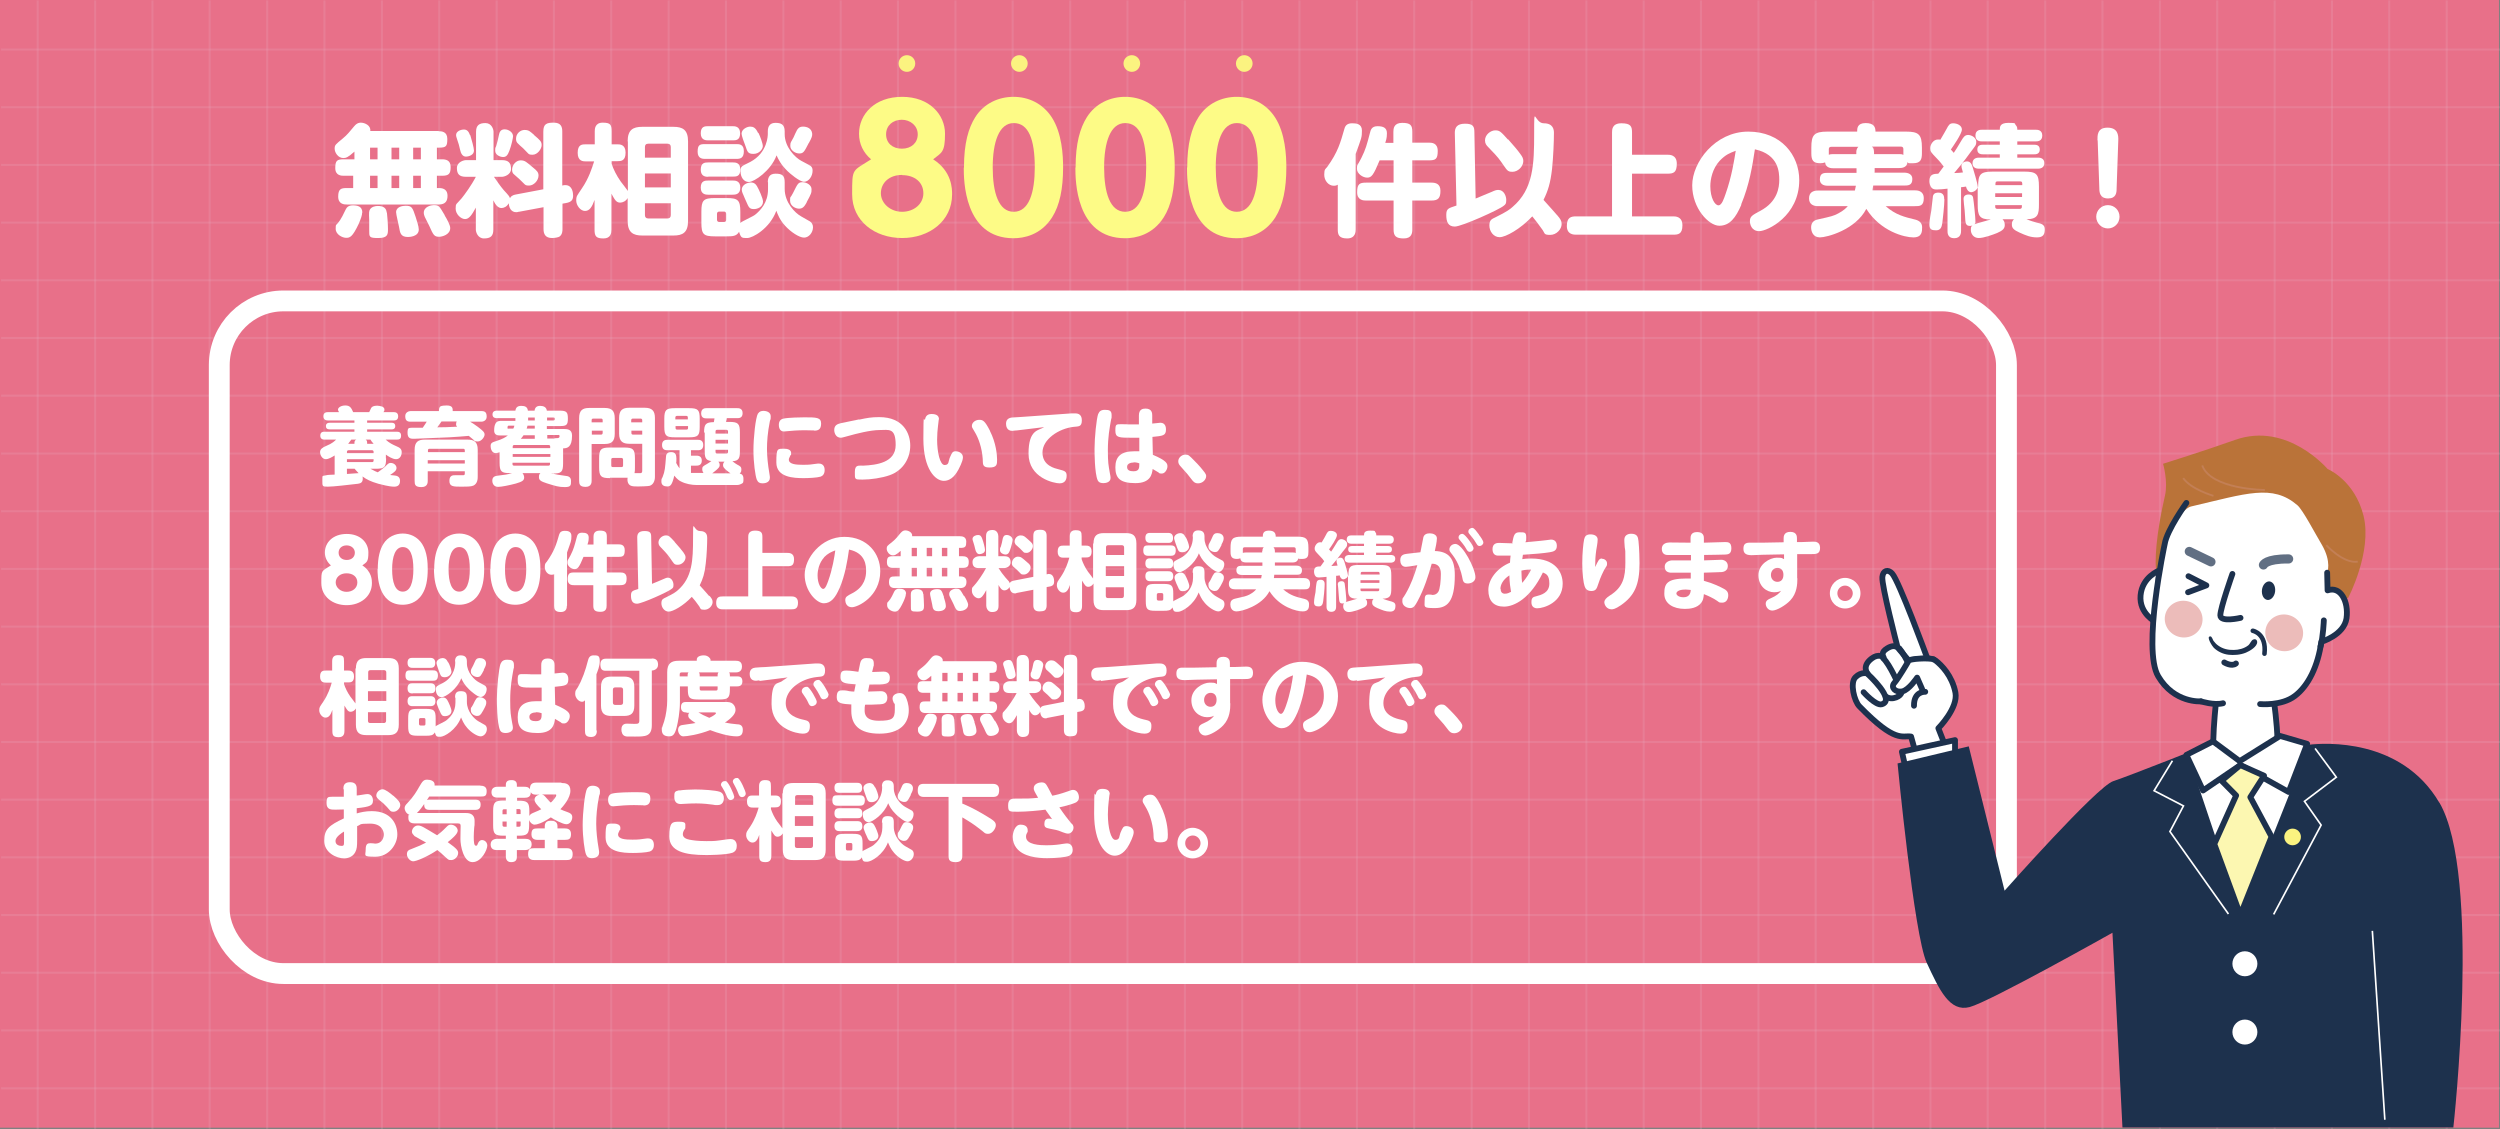 <?xml version="1.0" encoding="UTF-8"?>
<svg xmlns="http://www.w3.org/2000/svg" version="1.1" viewBox="0 0 1200.5 542.2">
  <rect x="0" y="0" width="1200.5" height="542.2" fill="#808080" stroke="none"/>
  <defs>
    <style>
      .cls-1 {
        stroke-width: 2.2px;
      }

      .cls-1, .cls-2, .cls-3, .cls-4, .cls-5, .cls-6, .cls-7 {
        fill: none;
      }

      .cls-1, .cls-3, .cls-8, .cls-9, .cls-4 {
        stroke-linecap: round;
        stroke-linejoin: round;
      }

      .cls-1, .cls-8, .cls-9, .cls-4 {
        stroke: #1d314d;
      }

      .cls-2 {
        stroke-width: 10px;
      }

      .cls-2, .cls-5 {
        stroke: #fff;
      }

      .cls-2, .cls-5, .cls-6, .cls-7 {
        stroke-miterlimit: 10;
      }

      .cls-10 {
        fill: #fbf380;
      }

      .cls-3 {
        stroke: #616f83;
        stroke-width: 4.4px;
      }

      .cls-8, .cls-9, .cls-4 {
        stroke-width: 2.8px;
      }

      .cls-8, .cls-11 {
        fill: #fff;
      }

      .cls-9 {
        fill: #fcf7b1;
      }

      .cls-12, .cls-13, .cls-6, .cls-7 {
        isolation: isolate;
      }

      .cls-14 {
        fill: #1d314d;
      }

      .cls-13 {
        fill: #ecbcba;
        mix-blend-mode: multiply;
      }

      .cls-15 {
        fill: #ba7339;
      }

      .cls-16 {
        fill: #fdfb86;
      }

      .cls-5 {
        stroke-width: .8px;
      }

      .cls-6 {
        stroke-width: .9px;
      }

      .cls-6, .cls-7 {
        opacity: .2;
        stroke: #e6b2c3;
      }

      .cls-17 {
        fill: #e87089;
      }
    </style>
  </defs>
  <!-- Generator: Adobe Illustrator 28.6.0, SVG Export Plug-In . SVG Version: 1.2.0 Build 709)  -->
  <g>
    <g id="_レイヤー_1" data-name="レイヤー_1">
      <g class="cls-12">
        <g id="_レイヤー_1-2" data-name="_レイヤー_1">
          <g>
            <rect class="cls-17" y="0" width="1200" height="541.5"/>
            <line class="cls-7" x1=".5" y1="23.8" x2="1200.5" y2="23.8"/>
            <line class="cls-7" x1=".5" y1="51.5" x2="1200.5" y2="51.5"/>
            <line class="cls-7" x1=".5" y1="79.2" x2="1200.5" y2="79.2"/>
            <line class="cls-7" x1=".5" y1="106.9" x2="1200.5" y2="106.9"/>
            <line class="cls-7" x1=".5" y1="134.6" x2="1200.5" y2="134.6"/>
            <line class="cls-7" x1=".5" y1="162.3" x2="1200.5" y2="162.3"/>
            <line class="cls-7" x1=".5" y1="190" x2="1200.5" y2="190"/>
            <line class="cls-7" x1=".5" y1="217.8" x2="1200.5" y2="217.8"/>
            <line class="cls-7" x1=".5" y1="245.5" x2="1200.5" y2="245.5"/>
            <line class="cls-7" x1=".5" y1="273.2" x2="1200.5" y2="273.2"/>
            <line class="cls-7" x1=".5" y1="300.9" x2="1200.5" y2="300.9"/>
            <line class="cls-7" x1=".5" y1="328.6" x2="1200.5" y2="328.6"/>
            <line class="cls-7" x1=".5" y1="356.3" x2="1200.5" y2="356.3"/>
            <line class="cls-7" x1=".5" y1="384" x2="1200.5" y2="384"/>
            <line class="cls-7" x1=".5" y1="411.7" x2="1200.5" y2="411.7"/>
            <line class="cls-7" x1=".5" y1="439.4" x2="1200.5" y2="439.4"/>
            <line class="cls-7" x1=".5" y1="467.1" x2="1200.5" y2="467.1"/>
            <line class="cls-7" x1=".5" y1="494.8" x2="1200.5" y2="494.8"/>
            <line class="cls-7" x1=".5" y1="522.6" x2="1200.5" y2="522.6"/>
            <line class="cls-7" x1="513.9" y1=".2" x2="513.9" y2="543.2"/>
            <line class="cls-7" x1="486.3" y1=".2" x2="486.3" y2="543.2"/>
            <line class="cls-7" x1="458.8" y1=".2" x2="458.8" y2="543.2"/>
            <line class="cls-7" x1="431.2" y1=".2" x2="431.2" y2="543.2"/>
            <line class="cls-7" x1="403.7" y1=".2" x2="403.7" y2="543.2"/>
            <line class="cls-7" x1="376.2" y1=".2" x2="376.2" y2="543.2"/>
            <line class="cls-7" x1="348.6" y1=".2" x2="348.6" y2="543.2"/>
            <line class="cls-7" x1="321.1" y1=".2" x2="321.1" y2="543.2"/>
            <line class="cls-7" x1="293.5" y1=".2" x2="293.5" y2="543.2"/>
            <line class="cls-7" x1="266" y1=".2" x2="266" y2="543.2"/>
            <line class="cls-7" x1="238.5" y1=".2" x2="238.5" y2="543.2"/>
            <line class="cls-7" x1="210.9" y1=".2" x2="210.9" y2="543.2"/>
            <line class="cls-7" x1="183.4" y1=".2" x2="183.4" y2="543.2"/>
            <line class="cls-7" x1="155.8" y1=".2" x2="155.8" y2="543.2"/>
            <line class="cls-7" x1="128.3" y1=".2" x2="128.3" y2="543.2"/>
            <line class="cls-7" x1="100.7" y1=".2" x2="100.7" y2="543.2"/>
            <line class="cls-7" x1="73.2" y1=".2" x2="73.2" y2="543.2"/>
            <line class="cls-7" x1="45.7" y1=".2" x2="45.7" y2="543.2"/>
            <line class="cls-7" x1="18.1" y1=".2" x2="18.1" y2="543.2"/>
            <line class="cls-7" x1="1174.9" y1=".2" x2="1174.9" y2="543.2"/>
            <line class="cls-7" x1="1147.3" y1=".2" x2="1147.3" y2="543.2"/>
            <line class="cls-7" x1="1119.8" y1=".2" x2="1119.8" y2="543.2"/>
            <line class="cls-7" x1="1092.3" y1=".2" x2="1092.3" y2="543.2"/>
            <line class="cls-7" x1="1064.7" y1=".2" x2="1064.7" y2="543.2"/>
            <line class="cls-7" x1="1037.2" y1=".2" x2="1037.2" y2="543.2"/>
            <line class="cls-7" x1="1009.6" y1=".2" x2="1009.6" y2="543.2"/>
            <line class="cls-7" x1="982.1" y1=".2" x2="982.1" y2="543.2"/>
            <line class="cls-7" x1="954.5" y1=".2" x2="954.5" y2="543.2"/>
            <line class="cls-7" x1="927" y1=".2" x2="927" y2="543.2"/>
            <line class="cls-7" x1="899.5" y1=".2" x2="899.5" y2="543.2"/>
            <line class="cls-7" x1="871.9" y1=".2" x2="871.9" y2="543.2"/>
            <line class="cls-7" x1="844.4" y1=".2" x2="844.4" y2="543.2"/>
            <line class="cls-7" x1="816.8" y1=".2" x2="816.8" y2="543.2"/>
            <line class="cls-7" x1="789.3" y1=".2" x2="789.3" y2="543.2"/>
            <line class="cls-7" x1="761.8" y1=".2" x2="761.8" y2="543.2"/>
            <line class="cls-7" x1="734.2" y1=".2" x2="734.2" y2="543.2"/>
            <line class="cls-7" x1="706.7" y1=".2" x2="706.7" y2="543.2"/>
            <line class="cls-7" x1="679.1" y1=".2" x2="679.1" y2="543.2"/>
            <line class="cls-7" x1="651.6" y1=".2" x2="651.6" y2="543.2"/>
            <line class="cls-7" x1="624" y1=".2" x2="624" y2="543.2"/>
            <line class="cls-7" x1="596.5" y1=".2" x2="596.5" y2="543.2"/>
            <line class="cls-7" x1="569" y1=".2" x2="569" y2="543.2"/>
            <line class="cls-7" x1="541.4" y1=".2" x2="541.4" y2="543.2"/>
            <rect class="cls-2" x="105.3" y="144.5" width="858.2" height="323" rx="30.8" ry="30.8"/>
            <g>
              <g>
                <path class="cls-8" d="M1091.4,368.7c-5.1,4.5-22.7,2.7-26.8,0s0-35.8,0-35.8h26.8s5.1,31.3,0,35.8Z"/>
                <g>
                  <g>
                    <g>
                      <path class="cls-11" d="M930.7,349.8s9.7-9.7,8.2-17.1c-1.6-8.3-6.8-13.3-9.5-15.4-.3-.2-.6-.4-.9-.5v-.2c-2.3-.8-11.4-.3-11.9.7l-2-2.3c-.8-1.4-1.6-2.7-2.5-3.6l.2.9-.5-.6s-1.8-3.2-6.5.4c-2.2,1.7-.8,3.6-.8,3.6,0,0-2.4-1.9-5.7.6-5,3.8-2,7.2-2,7.2,0,0-3-1-5.8,1.8s-.5,11.5,1.9,14c17.6,18,20.6,13.8,24.8,14.5l8.1,29.1,14.4-8.8-9.5-24.3h0Z"/>
                      <path class="cls-11" d="M913.4,318.4l14.1,5.3s-15.6-44.7-18.9-48.3c-2-2.2-4.3-1.6-4.7,1.7-.4,4,9.5,41.3,9.5,41.3h0Z"/>
                    </g>
                    <g>
                      <path class="cls-4" d="M925.8,382.8l-8.1-29.1c-4.2-.7-7.3,3.5-24.8-14.5-2.5-2.5-4.7-11.3-1.9-14,2.8-2.8,5.8-1.8,5.8-1.8,0,0-3-3.4,2-7.2,3.3-2.5,5.7-.6,5.7-.6,0,0-1.4-1.9.8-3.6,4.7-3.6,6.5-.4,6.5-.4l4.8,5.6s10.2-2.2,12.9,0c2.7,2.1,7.9,7.2,9.5,15.4,1.4,7.4-8.2,17.1-8.2,17.1l9.5,24.3-14.4,8.8h0Z"/>
                      <path class="cls-4" d="M911,310s-7.5-28.9-7.1-32.9c.3-3.2,2.7-3.9,4.7-1.7,3.3,3.6,16.6,39.9,16.6,39.9"/>
                      <path class="cls-4" d="M915.8,328.7c4.1-.5,3.1-4.5,3.1-4.5,0,0-3.6-9.1-6.9-12.9"/>
                      <path class="cls-4" d="M904.3,316.1c3.1,2.7,8.2,14,8.7,16.4.3,1.5-4.4,4.3-7.5,1.9"/>
                      <path class="cls-4" d="M896.7,323.5s14,12.7,6.9,14.7c-2.8.8-8.7-5.8-8.7-5.8"/>
                      <path class="cls-4" d="M924.5,332.2s-5.5-.4-5.4,6.7"/>
                    </g>
                    <path class="cls-11" d="M916.5,317.3c-.5,1-4.9,8.4-6.8,10.6-2,2.2.5,4.8,3.8,4.1,3.2-.7,7.1-6.6,7.1-6.6l2.4,5.5,5.5-14.3c-2.4-.8-11.5-.3-12,.7h0Z"/>
                    <path class="cls-4" d="M928.5,316.6c-2.4-.8-11.5-.3-12,.7s-4.9,8.4-6.8,10.6c-2,2.2.5,4.8,3.8,4.1,3.2-.7,7.1-6.6,7.1-6.6l2.4,5.5"/>
                  </g>
                  <polygon class="cls-8" points="914.9 368.1 913.3 361 938.8 355.4 938.8 362.5 914.9 368.1"/>
                  <g>
                    <path class="cls-14" d="M1171.4,385.5c-18.3-31.3-55.4-28.7-62.4-27.9l-9.5-4-22.2,14.5-16.1-10.9s-38.7,15.4-46.4,17.9c-7.8,2.5-52.2,52.6-52.2,52.6l-17.2-69.3-34.2,8.2s7.9,82.5,14,95.7c6.1,13.1,11,23.8,20.6,21.3s68.6-35.7,68.6-35.7l4.8,93.5h158.9s13.6-121.3-6.7-156h0Z"/>
                    <polygon class="cls-11" points="1107.9 359.8 1076.4 368.1 1051 363.5 1076.4 439.2 1107.9 359.8"/>
                    <polyline class="cls-5" points="1043.2 365.3 1034.4 379.7 1048.5 387 1042 399.3 1070.1 438.9"/>
                    <polyline class="cls-5" points="1111.7 359.4 1121.9 373.2 1106.6 384.8 1114.6 396.2 1091.8 439.1"/>
                    <polygon class="cls-8" points="1099 380.3 1075.8 367.4 1057.9 379.6 1049.9 362.5 1062.7 356 1075.5 365.5 1094.9 353.4 1107.9 357.2 1099 380.3"/>
                    <polygon class="cls-9" points="1087.2 372.5 1080.6 382.8 1090.8 401.8 1075.8 439.4 1063.3 405.3 1073.8 382 1066.8 374.9 1075.8 367.4 1087.2 372.5"/>
                  </g>
                </g>
                <circle class="cls-11" cx="1078" cy="462.8" r="6"/>
                <line class="cls-5" x1="1139.2" y1="447" x2="1145.2" y2="537.7"/>
                <circle class="cls-11" cx="1078" cy="495.6" r="6"/>
                <path class="cls-15" d="M1127.6,287.1s11.6-22.1,7.4-39.3-17.3-22.6-17.3-22.6c0,0-19.3-22.8-44.3-14-15.2,5.4-34.7,11.5-34.7,11.5,0,0,2.5,8.5.9,15.4-4.1,17.7-5.3,31.8-3.9,38.7.6,3,6.7,11.9,6.7,11.9,0,0,81.2,3.3,85-1.6h.2Z"/>
                <path class="cls-8" d="M1036.8,274s-8.1,3-8.9,11.9,7.5,12.9,7.5,12.9l1.4-24.7h0Z"/>
                <g>
                  <path class="cls-11" d="M1117.7,283.5l-.2-8.5s2.3-5.1-2.6-13.5c-3-5-9.1-16.7-11.7-18.9-12-10.3-24.4-5.6-51,.6-5.8,1.4-11.2,16.2-12.7,18.1,0,0-10.9,50.6-3.1,63.6,7.7,13,20.5,12,20.5,12l28.8.6s8.7,2.3,15.1-2.7c6.5-4.9,12.2-15,13.9-26.6,0,0,10.9-3.2,12.1-11.3,1.1-8.1-2.9-15.6-9.1-13.4h0Z"/>
                  <path class="cls-14" d="M1086.2,283.2c-.3,2.5.8,4.6,2.6,4.9,1.7.2,3.4-1.6,3.7-4,.3-2.5-.8-4.6-2.6-4.9-1.7-.2-3.4,1.6-3.7,4Z"/>
                  <path class="cls-4" d="M1115.9,297.9s-.3,7.9-1.6,12.5"/>
                  <ellipse class="cls-13" cx="1096.9" cy="303.9" rx="8.8" ry="9.1" transform="translate(512.6 1280.7) rotate(-74.6)"/>
                  <ellipse class="cls-13" cx="1048.6" cy="297.3" rx="8.8" ry="9.1" transform="translate(483.5 1229.3) rotate(-74.6)"/>
                  <path class="cls-4" d="M1056.9,336.8s6.3,2,10.6.9"/>
                  <path class="cls-4" d="M1085.3,338.1s10.3,1,16.7-3.9c6.5-4.9,11.1-14.4,12.7-26,0,0,10.9-3.2,12.1-11.3,1.1-8.1-2.9-15.6-9.1-13.4l-.2-8.5"/>
                  <path class="cls-4" d="M1049.9,241.5s-9.4,13.1-10.4,19.7c0,0-10.9,50.6-3.1,63.6,7.7,13,20.5,12,20.5,12"/>
                  <path class="cls-3" d="M1086.9,271.3s1-3,12.1-2.9"/>
                  <line class="cls-3" x1="1051.3" y1="264.8" x2="1061.7" y2="269.8"/>
                </g>
                <path class="cls-4" d="M1068.1,318.1s3.6,2.2,5.6.5"/>
                <path class="cls-14" d="M1070.1,314.4c-2.6-.3-5.1-1.5-7-3.3-.5-.4-4.1-5.7-1.6-5.5.6,0,1.1,1.6,1.4,2.1.7.9,1.4,1.7,2.3,2.3,2.2,1.6,4.8,2.2,7.5,2.1,2.3,0,5-.7,6.9-2.2.9-.7,1.4-2.4,2.4-2.8.9-.4,1.8,0,1.9,1.1.2,2.3-3.7,4.5-5.4,5.2-2.7,1.1-5.7,1.3-8.5,1h0Z"/>
                <path class="cls-6" d="M1087.6,235.3s-25.9-.2-30.1-11.8"/>
                <path class="cls-6" d="M1062.9,238.1s-10.8-3.1-14.5-8.5"/>
                <path class="cls-6" d="M1117.1,261.8s8.2,9,15.1,7.9"/>
                <path class="cls-4" d="M1072,275.6s-5.8,16.4-5.8,19.9,9.7,1.2,9.7,1.2"/>
                <path class="cls-1" d="M1081.8,302.9s6.7,1.2,5.6,11"/>
                <polyline class="cls-4" points="1050.9 276.7 1059.5 281.1 1050.7 284.4"/>
              </g>
              <circle class="cls-10" cx="1100.9" cy="401.9" r="4"/>
            </g>
            <g>
              <path class="cls-11" d="M210.6,63c1.5,0,4.2.2,4.2,3.7s-.5,4.2-4,4.2h-1v5.6h2.4c1.9,0,4.2.4,4.2,3.7s-.9,4.2-4.2,4.2h-2.4v5.9h1.1c2.6,0,4,1.3,4,3.7s-.9,4.2-4.2,4.2h-44.1c-1.1,0-4.2,0-4.2-3.8s1.5-4.1,4.2-4.1h3v-5.9h-4.4c-1.2,0-4.2,0-4.2-3.7s.9-4.2,4.2-4.2h5v-3.7c-3,2.7-4,3.1-5.3,3.1-2.6,0-4.2-2.7-4.2-4.5s.4-2,3.9-4.9c2.1-1.7,3.5-3.5,5.5-5.9,1.4-1.7,2.7-1.7,3.2-1.7,1.9,0,4.9,1.4,4.5,4h32.8ZM173.9,102.1c0,1.2-.5,2.7-1.7,5.5-3,6.3-4.2,6.6-6,6.6s-5-1.6-5-4.3.1-1.2,2.1-4.2c.7-1,1.4-2.4,2.7-5.1.5-1,1.3-2,3.4-2s4.6.4,4.6,3.5h-.1ZM185.8,102.1c.2,1.6.5,5.5.5,7.9s0,4.3-4.6,4.3-4.4-.5-4.4-3.9v-4.5c-.2-4.2-.1-4.5.4-5.4.9-1.3,2.6-1.6,3.7-1.6,2.6,0,4.1.9,4.3,3.2h.1ZM181.3,70.9h-3.6v5.6h3.6v-5.6ZM181.3,84.4h-3.6v5.9h3.6v-5.9ZM191.7,70.9h-3.7v5.6h3.7v-5.6ZM191.7,84.4h-3.7v5.9h3.7v-5.9ZM199.6,104.2c.5,1.6,1.5,4.5,1.5,6,0,3.5-4.6,3.6-5.2,3.6-3.5,0-3.8-1.9-4.3-4.9-.2-1.1-1.4-6-1.4-7,0-2.6,3.1-3.1,4.6-3.1,3,0,3.3.9,4.8,5.4h0ZM202.1,70.9h-3.7v5.6h3.7v-5.6ZM202.1,84.4h-3.7v5.9h3.7v-5.9ZM213.5,103.4c1,1.6,2.7,4.6,2.7,6.1,0,3.2-3.9,4.2-5.3,4.2-2.4,0-2.8-.8-4.8-5.3-.3-.7-1.8-3.7-2.1-4.2-.2-.5-.5-1.3-.5-2,0-3,3.6-3.7,4.6-3.7,2.7,0,2.7.2,5.5,4.9h0Z"/>
              <path class="cls-11" d="M248.8,101.8c-2.4.5-4.3-.9-4.5-4.2-.9,1.7-2.4,2.3-3.5,2.3-1.8,0-3-1.8-3.9-3.7v14.1c0,3.2-1.5,4.2-4.5,4.2s-3.9-3.1-3.9-4.2v-10.6c-2,3.7-3.3,5.5-5.2,5.5s-4.5-2.3-4.5-5,.3-1.9,2.9-5c1.3-1.6,4.7-6.2,6.8-10.3h-4.8c-3.1,0-4.3-1.3-4.3-4.2s3.3-3.8,4.3-3.8h4.9v-13.6c0-3.1,1.5-4.2,4.5-4.2s3.9,3,3.9,4.2v13.6h4.1c3,0,4.3,1.3,4.3,4.2s-3.4,3.8-4.3,3.8h-3.9c1.5,2.2,3,4.4,4.7,6.4,2.5,2.7,2.7,3,3,3.9.3-.6.7-1.4,2.8-1.8l13.2-2.5v-27.7c0-3.7,1.6-4.3,5-4.3s4.1,1.9,4.1,4.2v26c.6-.2,1-.2,1.5-.2,3.4,0,3.7,3.8,3.7,5,0,1.9-.6,3.1-3.4,3.6l-1.7.3v12.2c0,.7,0,2.5-1.3,3.5-.7.6-2.8.8-3.7.8-3.2,0-4.1-1.9-4.1-4.3v-10.5l-11.8,2.2h-.4ZM225.8,64.8c.6,1.9,1.8,6.3,1.8,7.5,0,2.1-2.4,2.9-3.9,2.9s-2.4-1.4-2.8-3.4c-.5-2.1-.6-2.7-1.3-4.6-.5-1.5-.6-1.9-.6-2.3,0-1.9,2.3-2.7,3.8-2.7s2.3,1,2.9,2.7h.1ZM246.4,65.1c0,1-.8,4.7-1.8,7.3-.8,2.1-1.5,3-3,3s-3.8-1-3.8-3,.1-1.1.5-2.4c.5-1.7.9-3.3,1.3-5.3.2-.9.6-2.6,2.7-2.6s4,1.6,4,3h.1ZM255.9,80.4c2,1.6,2.7,2.4,2.7,3.9,0,2.4-2.3,4.8-4.5,4.8s-1.7-.3-4.6-3c-.4-.4-2.3-2-2.7-2.4-.5-.4-.9-1-.9-2.2,0-2.4,2-4.5,4.1-4.5s2.8.8,5.9,3.4h0ZM256.4,64.8c2.9,2.5,3.7,3.1,3.7,4.9s-2,4.6-4.3,4.6-1.7-.3-4.6-3.1c-.5-.4-2.5-2.2-2.8-2.6-.5-.6-.6-1.3-.6-2,0-2.4,2-4.2,4.1-4.2s2.7.8,4.6,2.4h-.1Z"/>
              <path class="cls-11" d="M301.4,67.9c0-5.5,2.5-7,7-7h15c4.4,0,7,1.4,7,7v38.2c0,5.6-2.6,7-7,7h-15c-4.4,0-7-1.5-7-7v-11c-.8,1.5-2.4,2.2-3.6,2.2-1.9,0-2.6-1.4-4.2-4.3v17.3c0,1.6-.3,4.2-3.8,4.2s-4.3-1-4.3-4.2v-14.3c-1.2,3.4-2.4,5.3-4.6,5.3s-4.2-2.7-4.2-5,.5-2.4,2.7-5.8c3.4-5,4.8-9.6,5.9-13h-4c-1.2,0-3.9,0-3.9-4.1s2.2-4.1,3.9-4.1h4.3v-6.2c0-1,0-4.2,3.8-4.2s4.3,1,4.3,4.2v6.2h2.8c1.1,0,3.9,0,3.9,4s-2.2,4.1-3.9,4.1h-2.8v1.2c.8,2.6,2.3,5.6,4.4,8.6.5.7,3,3.8,3.4,4.5v-23.8h0ZM322.1,75.7v-5.1c0-1-.5-1.6-1.6-1.6h-9.2c-1.2,0-1.6.7-1.6,1.6v5.1h12.4ZM322.1,83.3h-12.4v6.7h12.4v-6.7ZM322.1,97.6h-12.4v5.7c0,1.1.6,1.6,1.6,1.6h9.2c1,0,1.6-.5,1.6-1.6v-5.7h0Z"/>
              <path class="cls-11" d="M338.6,76.3c-1,0-3.6,0-3.6-3.4s1.1-3.7,3.6-3.7h15c1.3,0,3.6,0,3.6,3.4s-1.8,3.7-3.6,3.7h-15ZM340.1,67.4c-1,0-3.6,0-3.6-3.4s2.1-3.4,3.6-3.4h11.7c1,0,3.6,0,3.6,3.4s-2.1,3.4-3.6,3.4h-11.7ZM340.1,84.9c-1,0-3.6,0-3.6-3.4s2-3.5,3.6-3.5h11.9c1,0,3.5,0,3.5,3.4s-2,3.4-3.5,3.4h-11.9ZM340.1,93.5c-.9,0-3.6,0-3.6-3.4s2.2-3.4,3.6-3.4h11.9c.9,0,3.5,0,3.5,3.4s-2.6,3.4-3.8,3.4h-11.7.1ZM368.7,87.6c0-1.9.5-4.2,3.7-4.2s4.4.8,4.4,4.2v3.1c0,6.6,5,11.6,7.9,13.2l4.2,2.4c.9.5,1.5,1.6,1.5,2.8,0,2.6-2,5-4.3,5s-6.4-2.7-9.1-5.7c-2.6-2.8-3.6-5.6-4.2-7.2-3.2,8.6-11.4,13.1-14,13.1s-3,0-3.9-3c-1.2,2.1-3,2.2-6,2.2h-5.6c-5.5,0-6.5-1-6.5-6.6v-5.2c0-5.5.9-6.6,6.6-6.6h5.5c5.5,0,6.6,1,6.6,6.6v5.4c.3-.3.5-.5,1.5-1,4.8-2.4,5.3-2.7,6.1-3.4,1.8-1.6,5.7-5.2,5.7-11.8v-3.4h-.1ZM348.7,102.7c0-.7-.4-1.1-1-1.1h-2.3c-.8,0-1.1.5-1.1,1.1v2.8c0,.7.4,1.1,1.1,1.1h2.3c.7,0,1-.4,1-1.1v-2.8ZM368.7,63.1c0-2.7,1.2-4.1,3.7-4.1s4.4.6,4.4,4.1v1.3c0,6.2,5,11.3,8.1,12.9,1.5.8,4,2.1,4.4,2.4.8.7.9,1.5.9,2.3,0,2.7-1.9,5.3-4.1,5.3s-7.1-4.3-7.8-5c-3.4-3.3-4.6-5.9-5.4-7.7-2.7,7.4-10.8,12.8-13.3,12.8s-4-2.4-4-5.1.6-2.4,4.6-4.5c8.5-4.4,8.5-13,8.5-13.5v-1.2h0ZM364.2,63.8c.8,1.6,2.1,5,2.1,6.4s-1.7,3.7-4.5,3.7-2.9-1.2-3.8-3.7c-.8-2-1.9-5.1-1.9-6,0-2.2,2.7-3.4,4.1-3.4s2.6.4,3.8,3h.2ZM363.5,89.4c.9,1.5,2.9,5.9,2.9,7.4,0,2.7-2.8,3.6-4.3,3.6-2.2,0-2.5-.7-3.8-3.7-.2-.5-1.2-2.6-1.3-3-.1-.2-.8-1.6-.8-2.6,0-2.7,3.3-3.4,3.6-3.4,2.3-.4,3.2.9,3.7,1.7h0ZM387.4,97.2c-1.2,2.1-2,3-3.7,3s-4.3-1.3-4.3-3.8.1-1,1.4-3.7c2.3-4.6,2.5-5.2,4.6-5.2s4.3,1.5,4.3,3.3,0,2-2.4,6.4h.1ZM388.3,68.8c-2.1,4.1-2.5,4.9-4.5,4.9s-4.3-1.6-4.3-3.6.3-1.6,1.6-4.2c.2-.5,1.3-2.9,1.6-3.4.4-.6,1-1.7,2.9-1.7s4.1.8,4.4,3.3c.1,1.1-.1,1.9-1.6,4.6h-.1Z"/>
              <path class="cls-16" d="M433.2,114.3c-13.2,0-24-8.2-24-21s0-10.9,9.1-16.8c-3.7-3.1-5.8-7.4-5.8-12.3,0-9.3,7.5-17.7,20.7-17.7s20.6,8.6,20.6,17.7-1.6,9-5.7,12.3c9.1,5.8,9.1,14.3,9.1,16.8,0,12.9-11,21-24,21h0ZM433.2,84c-6.3,0-10.2,3.9-10.2,8.8s4.6,8.9,10.2,8.9,10.2-3.7,10.2-8.9-4.1-8.7-10.2-8.7h0ZM433.1,57.5c-4.4,0-7.6,2.8-7.6,7s3.1,6.9,7.6,6.9,7.6-2.8,7.6-6.9-3.5-7-7.7-7h.1Z"/>
              <path class="cls-16" d="M462.9,80.4c0-11.7,2.2-19,5.4-24.1,4.2-6.7,11.3-9.8,18.4-9.8s14,3.1,18.4,9.9c4.9,7.6,5.4,18.3,5.4,24,0,10.2-1.6,18.2-5.3,24-5.4,8.5-13.6,10-18.5,10-23.9,0-23.9-28.3-23.9-33.9h.1ZM496.9,80.4c0-13.5-3-21.3-10.1-21.3s-10.1,9.2-10.1,21.3,2.8,21.3,10.1,21.3,10.1-9.2,10.1-21.3Z"/>
              <path class="cls-16" d="M516.5,80.4c0-11.7,2.2-19,5.4-24.1,4.2-6.7,11.3-9.8,18.4-9.8s14,3.1,18.4,9.9c4.9,7.6,5.4,18.3,5.4,24,0,10.2-1.6,18.2-5.3,24-5.4,8.5-13.6,10-18.5,10-23.9,0-23.9-28.3-23.9-33.9h0ZM550.4,80.4c0-13.5-3-21.3-10.1-21.3s-10.1,9.2-10.1,21.3,2.8,21.3,10.1,21.3,10.1-9.2,10.1-21.3Z"/>
              <path class="cls-16" d="M570.1,80.4c0-11.7,2.2-19,5.4-24.1,4.2-6.7,11.3-9.8,18.4-9.8s14,3.1,18.4,9.9c4.9,7.6,5.4,18.3,5.4,24,0,10.2-1.6,18.2-5.3,24-5.4,8.5-13.6,10-18.5,10-23.9,0-23.9-28.3-23.9-33.9h0ZM604,80.4c0-13.5-3-21.3-10.1-21.3s-10.1,9.2-10.1,21.3,2.8,21.3,10.1,21.3,10.1-9.2,10.1-21.3Z"/>
              <path class="cls-11" d="M651,110.2c0,.9,0,4.3-4.1,4.3s-4.5-2-4.5-4.3v-21.5c-.3.2-.9.5-1.9.5-2.6,0-4.6-2.5-4.6-5.3s.6-2.7,1.4-3.7c5.2-7.2,6.4-11.8,8.3-18.4.5-1.9,1.8-2.6,3.7-2.6s4.7.2,4.7,3.5-.2,3.5-3,11.2v36.2h0ZM669.1,68.5v-5.2c0-1.5.2-4.3,4.2-4.3s4.9,1.1,4.9,4.3v5.2h7.9c1.3,0,4.3,0,4.3,4s-1.1,4.5-4.3,4.5h-7.9v10.7h9.2c1.9,0,4.3.5,4.3,3.9s-1,4.7-4.3,4.7h-9.2v13.9c0,1.7-.3,4.3-4.1,4.3s-4.9-1.2-4.9-4.3v-13.9h-13.2c-1.1,0-4.3,0-4.3-4s1.2-4.6,4.3-4.6h13.2v-10.7h-6.7c-3,7.2-3.9,8.3-6,8.3s-4.9-1.9-4.9-4.2.2-1.4,2.1-5.2c2.1-4.2,2.7-6.5,4.1-11.9.4-1.7.9-3.4,3.7-3.4s4.5.8,4.5,3.4-.5,3.5-.8,4.6h4,0Z"/>
              <path class="cls-11" d="M708.7,95.3c3.9-1.6,5.1-2.1,7.7-3.2,1.5-.7,2.2-.9,3.1-.9,2.7,0,3.8,3,3.8,4.8s-.3,2.1-1.2,2.8c-2,1.8-20.2,10-23.5,10s-4.1-2.4-4.1-5.6,1.2-3.2,4.9-4.5l-.8-34.9c0-2.4.9-4.4,4.9-4.4s4.5,1.4,4.5,4.2l.6,31.8h0ZM724.2,66.9c3,3.4,4.4,5,5.9,7.1.9,1.2,1.4,2.1,1.4,3.3,0,2.7-2.6,5.2-5.2,5.2s-2.5-.7-5.6-5c-1.6-2.3-3.7-4.4-6-6.8-.9-.9-1.6-1.7-1.6-3.3,0-2.8,2.8-4.8,4.9-4.8s2.6.5,6.1,4.4h0ZM747.8,103.4c1.5,1.7,2.1,2.7,2.1,4.2,0,2.4-2.4,5.2-5.5,5.2s-2.5-.7-3.6-2.3c-2.3-3.2-3.2-4.4-5-6.6-5.7,6.1-12.8,10-15.7,10s-4.9-2.8-4.9-5.6,1.2-3.1,3-4c5.5-2.7,7-3.9,8.1-4.9,10.1-8.6,10.4-20.6,10.4-35.4s0-4.8,4.6-4.8,4.9,3.1,4.9,4.6c0,4-.3,11.5-.9,17.3-.8,6.9-1.9,10.4-4.1,14.9,2.8,3,6.3,7.1,6.5,7.3h.1Z"/>
              <path class="cls-11" d="M800.7,74.3c1.1,0,4.5,0,4.5,4.3s-1.6,4.8-4.5,4.8h-17v20.5h19.7c1.1,0,4.5,0,4.5,4.3s-2.1,4.5-4.5,4.5h-46.5c-1.1,0-4.5,0-4.5-4.2s2.1-4.6,4.5-4.6h17.2v-40.3c0-1.3,0-4.4,4.5-4.4s5.1,1.5,5.1,4.4v10.7h17Z"/>
              <path class="cls-11" d="M836.2,98.3c-2.7,6.3-5.6,10.1-10.6,10.1s-13-8.3-13-19.4,11-25.8,26.9-25.8,24.5,11.4,24.5,23.3c0,17.3-15.4,24.5-19.2,24.5s-4.5-3.4-4.5-4.8c0-2.3,1.2-2.9,4.9-4.9,8.4-4.4,9.2-11.3,9.2-14.9s-.2-12.2-11.7-14.7c-1.2,7.9-2.6,16.9-6.6,26.5h0ZM825.8,77.2c-3.5,3.8-4.5,8.9-4.5,12.2,0,5.7,2.2,9.2,3.9,9.2s2.7-3.5,3.4-5.4c3-8.4,4.2-16.5,4.9-20.8-2.9,1.1-4.8,1.8-7.7,4.8h0Z"/>
              <path class="cls-11" d="M899.9,82.9h14.3c.8,0,4.1,0,4.1,3.1s-2.1,3.1-4.1,3.1h-14.7c-.2,1.5-.3,1.9-.3,2.3h20.3c.9,0,4.3,0,4.3,3.8s-2,3.8-4.3,3.8h-14c4.8,4.2,9,5.2,14.4,6.5,1.8.5,3.1,1.6,3.1,3.6s0,4.9-4.2,4.9-15.7-2.8-22.6-13.7c-5.2,10.1-19,13.7-22.3,13.7s-4.2-2.9-4.2-4.8.9-3.3,3.1-3.8c6.8-1.5,7.6-1.7,9.9-2.9,2.7-1.4,4-2.8,4.6-3.5h-14.3c-2.1,0-4.3-.8-4.3-3.7s1.9-3.8,4.3-3.8h17.7c0-.2.3-1.2.5-2.3h-13.2c-1.1,0-4.1,0-4.1-3.1s2-3.1,4.1-3.1h13.5v-2.2h-11.1c-.8,0-3.7,0-4-2.8-.8.3-1.5.4-2.3.4-3.3,0-4.3-1.3-4.3-4.7v-2.8c0-6.1,1.3-7.7,7.7-7.7h14.3c0-1.5,0-4.1,4.1-4.1s4.7,2.1,4.7,4.1h14.6c6.1,0,7.7,1.3,7.7,7.7v2.7c0,2.8-.5,4.8-4.2,4.8s-1.8,0-2.7-.5c-.3,2.7-2.9,2.8-4,2.8h-11.8v2.2h-.3ZM891.4,73.1c0-1.7.8-2.4,1-2.6h-13c-.8,0-1.2.3-1.2,1.2v2.6c.6-.2,1-.3,2.1-.3h11.1v-.9h0ZM899.9,74h11.8c1.2,0,1.6,0,2.3.4v-2.8c0-.8-.4-1.2-1.2-1.2h-13.9c.3.2,1,.9,1,2.6v.9h0Z"/>
              <path class="cls-11" d="M933.4,80c-.5-.6-1.7-2.3-3.4-4-2.8-2.9-3.1-3.2-3.1-4.9s1.5-4.1,3.6-4.1.9,0,1.2.2c1.5-2.4,2.6-4.6,3-5.2,1-1.9,1.5-2.8,3.2-2.8s4.2.9,4.2,3-4.4,8.3-5.3,9.6c.4.5.8.8,1.4,1.6,1.2-1.7,1.3-2,3.9-6.3.7-1.1,1.4-2.3,3-2.3s3.9,1.3,3.9,3.2-.4,1.9-2.9,5.3c-3.4,4.7-4.6,6.1-7.7,9.8,1.7,0,3.4-.2,4.2-.3-.7-2.4-.7-2.6-.7-3.1,0-1.6,1.6-2.2,2.6-2.2,1.8,0,2.3,1.4,2.8,2.9.3,1,2.4,7.8,2.4,9.2s-1.8,2.7-3.2,2.7-2.3-1.8-2.4-2.7c-1.6.2-1.9.3-2.4.3v20.9c0,.8,0,3.6-3.3,3.6s-3.2-2.8-3.2-3.6v-20.2c-1.6.2-3.9.4-5.2.4s-1.9-.3-2.3-.7c-.9-.8-1.2-2.3-1.2-3.3,0-3.4,2-3.5,4.3-3.6l2.6-3.5h0ZM933.7,95.7c0,2.7-.8,9.9-1,11.4-.3,2.1-.9,3.5-3,3.5s-3.2-.4-3.2-2.8.8-5.7.9-6.7c.2-1.1.6-6,.8-7,.5-1.6,1.9-1.6,2.7-1.6,2.7,0,2.7,2.3,2.7,3.1h0ZM949.9,89.6c0-6,1.1-7.2,7.1-7.2h15c6,0,7.1,1.2,7.1,7.2v8.5c0,4.8-.4,7.1-6,7.2,1.8.7,3.8,1.3,4.9,1.6,2.3.5,3.9.9,3.9,3.2s-.6,3.9-3.7,3.9-5.3-.9-8.6-2.4c-2.6-1.2-3.5-2.1-3.5-3.7s.4-1.9,1-2.6h-5.5c.4.4,1.1,1,1.1,2.7s-.9,2.7-3.7,3.9c-2,.8-6.3,2.4-8.8,2.4s-3.8-2-3.8-3.9.4-1.7.8-2.1c-.3,0-.5.2-1.1.2-2.3,0-2.3-1.3-2.5-5,0-.4-.3-4.5-.5-5.5,0-.6-.2-2-.2-2.5,0-2.1,2.1-2.1,2.5-2.1.9,0,1.9.3,2.1,1.6.3,1.6,1.1,9.4,1.1,11s0,1.1-.5,1.7c1.2-.5,6.8-1.9,7.9-2.3-5.6,0-6.3-1.9-6.3-7.2v-8.5h.2ZM977.5,62.3c.8,0,3.2,0,3.2,2.8s-2.4,2.8-3.2,2.8h-8.8v1.6h8.1c.7,0,2.7,0,2.7,2.3s-2,2.3-2.7,2.3h-8.1v1.6h10c.5,0,3,0,3,2.6s-2.4,2.7-3,2.7h-28.4c-.6,0-3.1,0-3.1-2.6s2.4-2.7,3.1-2.7h10v-1.6h-8.1c-.6,0-2.7,0-2.7-2.3s2-2.3,2.7-2.3h8.1v-1.6h-8.5c-.8,0-3.2,0-3.2-2.8s2.4-2.8,3.2-2.8h8.5c0-1.3,0-3.3,4.1-3.3s2.9.3,3.5,1c.8.8.8,1.5.8,2.3h8.8ZM959.2,87.1c-1,0-1,.6-1,1.8h12.9c0-1.2,0-1.8-1-1.8h-10.9ZM971,92.8h-12.9v1.8h12.9v-1.8ZM958.1,98.5v.8c0,.6.3,1,1,1h10.8c.8,0,1-.5,1-1v-.8h-12.9.1Z"/>
              <path class="cls-11" d="M1017.8,104.1c0,3.2-2.6,5.6-5.6,5.6s-5.6-2.5-5.6-5.6,2.5-5.6,5.6-5.6,5.6,2.4,5.6,5.6ZM1007.2,67.4c0-2.3-.2-6.1,4.8-6.1s5.3,3.6,5.2,6.1l-.8,23.1c0,2-.2,4.8-4.1,4.8s-4.2-2.9-4.2-4.8l-.8-23.1h-.1Z"/>
            </g>
            <g>
              <path class="cls-11" d="M185.4,220.1c0,4.2-.7,5-5,5h-2.5c2,1.1,2.7,1.4,3.5,1.7,1.5-1,2.7-2,3.5-2.7,1.5-1.5,1.8-1.8,2.7-1.8,1.5,0,2.8,1.1,2.8,2.4s-1,2-3.1,3.4c1.1.1,3.1.3,3.4.5,1,.4,1.4,1.2,1.4,2.3,0,2.1-1.2,2.8-2.8,2.8-2.5,0-6.4-1.1-7.6-1.4-3.8-1.1-5.7-2.1-7.6-3.5,0,.2.1.5.1,1,0,1.8-.9,2.3-2.3,2.5-4.4.5-11.8,1.4-14.5,1.4s-2.6-.2-2.6-3,0-2,1.4-2.4,3.5-.3,4.5-.4v-9.2c-1.2.8-3,1.8-4.2,1.8-1.8,0-2.8-2-2.8-3.4s1.1-2.2,3-3c2.8-1.1,4.1-2.4,4.7-3h-5.4c-.6,0-2.2,0-2.2-1.9s1.4-1.9,2.2-1.9h14.2v-1.1h-11.7c-1.4,0-2-.5-2-1.6,0-1.6,1.4-1.6,1.9-1.6h11.8v-1.1h-12.6c-.6,0-2.3,0-2.3-2s1.6-2,2.3-2h5.2c-.4-.7-.5-.9-.5-1.2,0-1,1.5-2,3.5-2s2.8.8,3.8,3.2h7.7c.9-2,1-2.2,1.3-2.4.7-.7,2.3-.7,2.5-.7.7,0,1.7.2,2.3.4.2,0,1.2.5,1.2,1.4s-.1.7-.5,1.3h4.8c.7,0,2.3,0,2.3,2s-1.5,2-2.3,2h-12.6v1.1h11.7c.5,0,1.8,0,1.8,1.6s-1.4,1.6-1.8,1.6h-11.7v1.1h14.1c1.1,0,2.2.2,2.2,1.9s-.9,1.9-2.2,1.9h-5.2c1.7,1.6,3.4,2.4,5,3.1,1.9.8,2.7,1.4,2.7,3s-.9,3.3-2.7,3.3-4.1-1.6-4.9-2.2v1.8h.1ZM166.6,217.6h12.8v-.6c0-.5-.3-.8-.7-.8h-11.3c-.5,0-.8.3-.8.8v.6ZM179.4,220.5h-12.8v1.4h12.1c.5,0,.7-.3.7-.8v-.6h0ZM166.6,227.6c.8,0,4.8-.4,5.6-.4-.9-.9-1.4-1.5-1.9-2.1h-3.7v2.5h0ZM170.2,213.1c0-1,0-1.6.9-2h-2.4c-.4.6-.8,1.1-1.5,2h3ZM179.4,213.1c-.8-.9-1.2-1.4-1.5-2h-2.3c.7.4.7,1,.7,2h3.1Z"/>
              <path class="cls-11" d="M225.6,202.4c1.2.7,2.7,1.7,3.9,2.6,2.5,1.9,3.2,2.6,3.2,3.7s-1.5,3.3-3.3,3.3-1.6-.5-2-.8c-.3-.3-1.9-1.6-2.3-1.9-3.1.3-6.3.5-9.4.7-3.9.2-16.6.7-16.9.7-1.4,0-3.1,0-3.1-2.8s.7-2.3,2-2.5h5.3c1-1.4,1.6-2.4,1.9-2.9h-7.8c-1.8,0-2.5-.8-2.5-2.7s1.8-2.4,2.5-2.4h13.7c0-.9,0-1.8.8-2.3.5-.3,2-.4,2.9-.4,2.9,0,2.9,1.4,2.9,2.7h13.8c1.8,0,2.5.7,2.5,2.7s-1.9,2.4-2.5,2.4h-5.7.1ZM205.4,226.5v4.4c0,.7,0,3-3,3s-3.3-1.1-3.3-3v-14.9c0-3.9,1.8-4.9,4.9-4.9h20.5c3.1,0,4.9,1,4.9,4.9v12.8c0,1,0,3.4-2.1,4.4-1.1.5-3.5.5-5.6.5-4,0-5.9,0-5.9-2.8s1.9-2.7,2.7-2.7h3.6c.7,0,1.1,0,1.1-.8v-1.1h-17.8v.2ZM205.4,217.1h17.8v-.8c0-.5-.2-.8-.7-.8h-16.3c-.5,0-.7.3-.7.8v.8h-.1ZM223.2,221h-17.8v1.6h17.8v-1.6ZM212,202.4c-.3.5-1.7,2.4-2,2.8,3,0,5.6-.1,9.5-.3-.2-.2-.5-.5-.5-1.2s.2-1.1.3-1.3h-7.4,0Z"/>
              <path class="cls-11" d="M265.4,227.2h-.7c2.3.7,3.3.8,6.8,1.3,1,.1,2.7.3,2.7,2.4s0,3-3,3-4.4-.5-8.6-1.8c-2.8-.9-3.8-1.5-3.8-2.9s.2-1.4.7-2h-8.6c.5.6.8,1.3.8,2.1,0,1.4-.9,2-4,2.9-3,.8-6.9,1.6-8.5,1.6-2.5,0-2.8-2.3-2.8-2.9,0-2.1,1.4-2.3,2.7-2.5,3.3-.4,4.4-.5,6.8-1.2h-.9c-4.2,0-5.1-.7-5.1-5v-5c-.3,0-1.1.4-1.8.4-2.1,0-2.5-2.4-2.5-3.4,0-1.5.7-1.8,3-2.5,2.7-.9,4-1.6,5.3-2.6h-4c-1.6,0-2.6-.7-2.6-2.3s.2-2.5.6-3.3c.7-1.4,1.9-1.4,3.1-1.4h6.5v-1.3h-8.9c-.5,0-2.1,0-2.1-1.8s1.7-1.8,2.1-1.8h8.9c.2-1.5,1-2.3,2.8-2.3s3,.5,3.2,2.3h3.2c.2-1.6,1.1-2.3,2.7-2.3s3,.6,3.2,2.3h6.2c3.4,0,3.9.8,3.9,3.9s-.8,3.5-3.9,3.5h-6.2v1.4h8c2,0,4.1.2,4.1,3.2,0,5.7-2.4,6.1-4.3,6.1v7.1c0,4.3-.8,5-5,5v-.2ZM246.5,205.8c.3-.7.4-.8.5-1.4h-2.6c-.3,0-.7,0-.7.9s.3.5.7.5h2.1ZM246.1,215.2h18.1v-.7c0-.5-.2-.8-.7-.8h-16.6c-.5,0-.7.3-.7.8v.7h0ZM264.3,218h-18.1v1.4h18.1v-1.4ZM246.1,222.2v.7c0,.5.3.7.7.7h16.6c.5,0,.7-.3.7-.7v-.7h-18.1.1ZM256.8,210.7v-1.7h-5.4c-.4.7-.8,1.1-1.3,1.7h6.7ZM256.8,204.4h-3.5c-.1.6-.3,1.1-.4,1.4h3.9v-1.4ZM253.6,201.9h3.2v-1.4h-3.2v1.4h0ZM262.7,201.9h3c.3,0,.7-.1.7-.6s0-.8-.7-.8h-3v1.4h0ZM265.8,210.7c.5-.3.8-.3,1.4-.3s1.5,0,1.5-.9-.5-.6-.7-.6h-5.2v1.7h3.1,0Z"/>
              <path class="cls-11" d="M284.1,230.8c0,.7,0,3-2.9,3s-3.1-1.4-3.1-3v-30c0-3.7,1.6-4.9,4.8-4.9h7.5c3.4,0,4.8,1.4,4.8,4.9v7.5c0,3.7-1.6,4.9-4.8,4.9h-6.3v17.5h0ZM289.4,202.8v-1c0-.5-.2-.8-.8-.8h-3.7c-.6,0-.8.3-.8.8v1h5.3ZM284.1,208.7h4.5c.3,0,.8-.1.8-.8v-1.1h-5.2v1.9h0ZM292.9,229.6c-4.3,0-5.2-.8-5.2-5.2v-4.3c0-4.3.8-5.2,5.2-5.2h6.8c4.3,0,5.2.8,5.2,5.2v4.3c0,1.3,0,1.9-.2,2.8h2.8c.9,0,.9-.7.9-1.4v-12.7h-6.2c-3.1,0-4.9-1.1-4.9-4.9v-7.5c0-3.7,1.6-4.9,4.9-4.9h7.4c3.4,0,4.9,1.4,4.9,4.9v28.3c0,1.9-.8,3.8-2.6,4.3-.9.2-4.2.3-5.3.3-2.7,0-4.2,0-5-1.7-.3-.7-.4-1.8-.2-2.5h-8.5v.2ZM299.2,220.8c0-.6-.3-.9-.8-.9h-4.1c-.6,0-.8.3-.8.9v2.7c0,.5.2.8.8.8h4.1c.6,0,.8-.3.8-.8v-2.7ZM308.4,202.8v-1c0-.5-.3-.8-.8-.8h-3.7c-.5,0-.8.3-.8.8v1h5.3ZM308.4,208.7v-1.9h-5.2v1.1c0,.5.2.8.8.8h4.5,0Z"/>
              <path class="cls-11" d="M338.1,207.8c0-4.1.7-5,4.7-5.1.1-.7.2-1.1.3-1.8h-3.9c-.7,0-2.5,0-2.5-2.4s1.8-2.5,2.5-2.5h14.8c.7,0,2.6,0,2.6,2.4s-1.8,2.4-2.6,2.4h-5c0,.4-.1.5-.4,1.8h1.6c4.2,0,5.1.8,5.1,5.1v8.8c0,3.1-.2,4.8-3.6,5,1.3,1,1.5,1.1,2.3,1.6,1.3.7,2,1,2,2.3s-.3,1.4-.8,2c1,.2,1.8.8,1.8,2.5s0,2-1.1,2.5c-.4.2-1.1.5-2,.5h-19.4c-2.3,0-5.2-.5-7.5-1.7-.7-.3-1.9-1.1-3.2-2.8-1.1,4.6-1.9,5.2-3.4,5.2s-2.8-.6-2.8-2.3.1-1.1.6-2.3c1.1-2.7,1.2-4.5,1.6-9.6,0-1,.4-2.3,2.5-2.3s2.5,1.4,2.5,3,0,1.6-.1,2.2c.6,1.2,1.1,1.9,1.6,2.6v-8.7h-5.8c-.7,0-2.6,0-2.6-2.5s1.9-2.5,2.6-2.5h14.6c.7,0,2.6,0,2.6,2.5s-1.9,2.5-2.6,2.5h-3.3v2.6h2.6c.6,0,2.6,0,2.6,2.4s-2,2.4-2.6,2.4h-2.6v3.5h6c-.6-.8-.6-1.6-.6-1.9,0-1.1.5-1.4,2.3-2.4.7-.4,1.1-.7,2.1-1.4-3.1-.3-3.2-2.3-3.2-5v-8.8l-.3.2ZM336,204.9c0,4.2-.7,5.1-5.1,5.1h-6.8c-4.2,0-5.1-.7-5.1-5.1v-3.8c0-4.3.9-5.1,5.1-5.1h6.8c4.3,0,5.1.8,5.1,5.1v3.8ZM324.4,201.4h5.9v-.9c0-.5-.2-.8-.8-.8h-4.4c-.5,0-.8.3-.8.8v.9h0ZM324.4,204.6v.9c0,.5.2.8.8.8h4.4c.6,0,.8-.3.8-.8v-.9h-6ZM344.9,221.6c.2.2.7.8.7,1.7s-.4,1.3-1.6,2.4c-.9.8-1.9,1.5-2,1.6h8.8c-.5-.3-1-.7-2-1.5-1.3-1.2-1.6-1.6-1.6-2.5s.5-1.4.7-1.6h-3ZM343.6,208.2h6v-1c0-.5-.3-.8-.8-.8h-4.5c-.5,0-.7.3-.7.8v1ZM349.6,211.2h-6v1.8h6v-1.8ZM343.6,216v1c0,.4.2.8.7.8h4.5c.6,0,.8-.4.8-.8v-1h-6Z"/>
              <path class="cls-11" d="M364.1,198.5c.5-.9,1.5-1.2,2.5-1.2,1.6,0,3.5.7,3.5,2.6s0,.9-.4,2.3c-1.1,5.5-1.4,9.9-1.4,13.4s.5,8,1.1,11.4c.3,1.8.3,2,.3,2.4,0,2.6-2.9,2.7-3.5,2.7-1.4,0-2.2-.4-2.8-1.8-.7-1.8-1.6-8.2-1.6-14.1s1-15.7,2.2-17.7h0ZM377.1,215.5c.9,0,2.8.4,2.8,2s-.1.7-.3,1.1c-.6,1.3-.8,1.6-.8,2.1,0,2.3,3.6,2.5,6.9,2.5s3.9-.2,5.5-.4c1.5-.2,1.6-.2,2-.2,2.6,0,2.8,2.3,2.8,3.1,0,2.1-1.1,2.9-2,3.2-1.6.5-5.7.7-8,.7-4.8,0-13.2-.3-13.2-7.5s.5-6.6,4.2-6.6h.1ZM391,206.7c-.7,0-3.9-.1-4.6-.1-3.2,0-7.1.3-7.7.4-.4,0-2,.2-2.3.2-2.4,0-2.4-2.8-2.4-3.2,0-1.6.7-2.7,2.3-3,2.3-.5,8.4-.6,9.9-.6,5.8,0,8.1,0,8.1,3s-1.6,3.4-3.4,3.4h.1Z"/>
              <path class="cls-11" d="M412.6,201.5c3.7-.8,5.8-1.2,9.6-1.2,11.7,0,14.9,8,14.9,13.7s-3.1,11.8-9.9,14.2c-3.6,1.3-9.1,2.1-13,2.1s-3.7,0-3.7-3.7,2-2.9,4.1-3c6.2-.3,15.5-1.4,15.5-9.9s-3.3-7.2-7.7-7.2-11.4,1.8-14.9,2.8c-1.2.3-3.1.9-3.7.9-2.5,0-3.2-2.4-3.2-3.7,0-2.3,1.5-2.9,3.2-3.3l8.7-1.8h.1Z"/>
              <path class="cls-11" d="M450.8,201.4c0,.1-.4,3-.4,3.4-.2,1.8-.4,3.8-.4,6.3,0,6.1,1.4,12.2,3.6,12.2s1.8-1.8,2.4-3.3c1.1-2.6,1.4-3.3,2.9-3.3s3.5.9,3.5,2.9-2,5.5-2.1,5.8c-1,1.8-3.1,5.5-7.1,5.5s-9.8-5.5-9.8-20.2.4-7.7.8-9.3c.2-.9.6-2.6,3.1-2.6s3.6.9,3.6,2.6h-.1ZM475.4,207c2.9,5.7,3.4,11.4,3.4,13.7s0,3.8-3.7,3.8-3-2-3.2-4.2c-.4-5.4-2-9.9-3.9-13-1.1-1.9-1.3-2-1.3-2.8,0-1.6,1.7-2.9,3.5-2.9s2.7.4,5.2,5.3h0Z"/>
              <path class="cls-11" d="M488,206.7c-.8,0-1.4.2-1.9.2-2.7,0-3-2.4-3-3.4,0-1.8.9-2.7,2.7-3,.8-.1,4.2-.2,4.9-.3l23.9-1.7h1.5c.9,0,3.4,0,3.4,3.3s-1.6,2.9-4.1,3.2c-6.9.8-14.8,5.9-14.8,12.3s6,7.6,7.9,8.1c2.6.7,3.7.9,3.7,3s-.9,3.7-3.4,3.7-14.9-2.5-14.9-14.3,5-11,7.5-12.7l-13.2,1.6h-.2Z"/>
              <path class="cls-11" d="M527.5,198.6c.2-.5.7-1.8,3-1.8s3.3.4,3.3,2.6,0,.9-.2,1.8c-.8,4.4-1.6,8.8-1.6,15s.3,7.1.9,10.7c.3,1.5.4,2.1.4,2.6,0,2.1-2.3,2.5-3.4,2.5-2.2,0-2.6-1-2.8-1.4-1.5-3.4-1.5-13.7-1.5-15,0-5.3.9-14.6,1.8-17h0ZM553.4,218.3c7.1,3,7.2,4.4,7.2,5.7s-1.1,3.4-2.7,3.4-1.1-.3-1.7-.6c-.5-.3-2.4-1.4-2.7-1.6-.3,2.3-.8,6.8-8.3,6.8s-9.6-2.5-9.6-7.6,2.6-7.7,9.1-7.7,1.7.1,2.4.2v-6.7h-3.6c-6.1,0-7.9,0-7.9-3.3s.3-3.2,3.1-3.2,2.6.1,3.1.1h5.1v-4.3c0-3,1.9-3.3,3.2-3.3,3.1,0,3.2,2.3,3.2,3.3v3.9c.7,0,3.4-.4,3.9-.4,2.7,0,2.7,2.7,2.7,3.2,0,3-1.4,3.1-6.5,3.6l.2,8.6h-.2ZM544.4,222.1c-1.2,0-3.2.4-3.2,2.1s1.4,2.1,3.1,2.1c2.8,0,2.8-1.6,2.8-3.8-1.3-.5-2.4-.5-2.7-.5h0Z"/>
              <path class="cls-11" d="M575.2,232.1c-1.6,0-2.4-1.1-3-1.9-1.5-2-1.9-2.5-5.5-6.5-.4-.5-.9-1.1-.9-2.2,0-1.8,1.8-3.2,3.4-3.2s1.8.4,4.3,2.9,4.2,4.6,5,5.7c.4.7.7,1,.7,1.7,0,1.9-1.9,3.5-3.8,3.5h-.2Z"/>
              <path class="cls-11" d="M166.4,290.6c-6.6,0-12.1-4.1-12.1-10.6s0-5.5,4.6-8.5c-1.8-1.6-2.9-3.7-2.9-6.2,0-4.7,3.8-8.9,10.5-8.9s10.4,4.3,10.4,8.9-.8,4.6-2.9,6.2c4.6,3,4.6,7.2,4.6,8.5,0,6.5-5.6,10.6-12.1,10.6h-.1ZM166.4,275.3c-3.2,0-5.2,2-5.2,4.4s2.3,4.5,5.2,4.5,5.2-1.8,5.2-4.5-2.1-4.4-5.2-4.4ZM166.4,261.9c-2.2,0-3.8,1.4-3.8,3.5s1.6,3.5,3.9,3.5,3.9-1.4,3.9-3.5-1.8-3.5-3.9-3.5h0Z"/>
              <path class="cls-11" d="M181.4,273.4c0-5.9,1.1-9.6,2.7-12.2,2.1-3.4,5.7-5,9.3-5s7.1,1.6,9.3,5c2.5,3.9,2.7,9.2,2.7,12.1,0,5.1-.8,9.2-2.7,12.1-2.7,4.3-6.9,5-9.3,5-12.1,0-12.1-14.3-12.1-17.1h.1ZM198.5,273.4c0-6.8-1.5-10.7-5.1-10.7s-5.1,4.6-5.1,10.7,1.4,10.7,5.1,10.7,5.1-4.6,5.1-10.7Z"/>
              <path class="cls-11" d="M208.5,273.4c0-5.9,1.1-9.6,2.7-12.2,2.1-3.4,5.7-5,9.3-5s7.1,1.6,9.3,5c2.5,3.9,2.7,9.2,2.7,12.1,0,5.1-.8,9.2-2.7,12.1-2.7,4.3-6.9,5-9.3,5-12.1,0-12.1-14.3-12.1-17.1h.1ZM225.6,273.4c0-6.8-1.5-10.7-5.1-10.7s-5.1,4.6-5.1,10.7,1.4,10.7,5.1,10.7,5.1-4.6,5.1-10.7Z"/>
              <path class="cls-11" d="M235.5,273.4c0-5.9,1.1-9.6,2.7-12.2,2.1-3.4,5.7-5,9.3-5s7.1,1.6,9.3,5c2.5,3.9,2.7,9.2,2.7,12.1,0,5.1-.8,9.2-2.7,12.1-2.7,4.3-6.9,5-9.3,5-12.1,0-12.1-14.3-12.1-17.1h.1ZM252.7,273.4c0-6.8-1.5-10.7-5.1-10.7s-5.1,4.6-5.1,10.7,1.4,10.7,5.1,10.7,5.1-4.6,5.1-10.7Z"/>
              <path class="cls-11" d="M272.2,290.9c0,.7,0,3-2.9,3s-3.2-1.4-3.2-3v-15.2c-.2.2-.6.3-1.3.3-1.8,0-3.2-1.8-3.2-3.7s.5-1.9,1-2.6c3.6-5.1,4.6-8.4,5.9-13,.4-1.3,1.3-1.8,2.6-1.8s3.3.1,3.3,2.5-.2,2.5-2.1,7.9v25.6h0ZM285,261.4v-3.6c0-1.1.2-3,3-3s3.4.8,3.4,3v3.6h5.6c.9,0,3,0,3,2.8s-.8,3.2-3,3.2h-5.6v7.5h6.5c1.4,0,3,.3,3,2.8s-.7,3.3-3.1,3.3h-6.5v9.8c0,1.2-.2,3-2.9,3s-3.5-.8-3.5-3v-9.8h-9.3c-.8,0-3,0-3-2.8s.9-3.3,3-3.3h9.3v-7.5h-4.7c-2.1,5.1-2.8,5.9-4.3,5.9s-3.4-1.4-3.4-3,.1-1,1.5-3.7c1.5-3,1.9-4.6,2.9-8.4.3-1.2.6-2.4,2.6-2.4s3.2.5,3.2,2.4-.4,2.5-.6,3.3h2.9Z"/>
              <path class="cls-11" d="M313,280.4c2.8-1.1,3.6-1.5,5.5-2.3,1.1-.5,1.6-.7,2.2-.7,1.9,0,2.7,2.1,2.7,3.4s-.2,1.5-.9,2c-1.4,1.3-14.3,7.1-16.6,7.1s-2.9-1.7-2.9-3.9.8-2.3,3.5-3.2l-.5-24.7c0-1.7.6-3.1,3.5-3.1s3.2,1,3.2,3l.4,22.5h-.1ZM324,260.3c2.1,2.4,3.1,3.5,4.2,5,.6.9,1,1.5,1,2.3,0,1.9-1.8,3.6-3.7,3.6s-1.8-.5-4-3.6c-1.1-1.6-2.6-3.1-4.2-4.8-.6-.6-1.1-1.2-1.1-2.3,0-2,2-3.4,3.5-3.4s1.8.4,4.3,3.1h0ZM340.7,286.1c1,1.2,1.5,1.9,1.5,3,0,1.7-1.7,3.7-3.9,3.7s-1.8-.5-2.5-1.6c-1.6-2.3-2.3-3.1-3.6-4.6-4,4.3-9.1,7.1-11.1,7.1s-3.5-2-3.5-4,.9-2.2,2.1-2.8c3.9-1.9,4.9-2.7,5.7-3.4,7.1-6.1,7.4-14.6,7.4-25.1s0-3.4,3.3-3.4,3.5,2.2,3.5,3.3c0,2.8-.2,8.2-.7,12.3-.5,4.9-1.4,7.4-2.9,10.5,2,2.1,4.4,5,4.6,5.2v-.2Z"/>
              <path class="cls-11" d="M378.1,265.5c.8,0,3.2,0,3.2,3s-1.1,3.4-3.2,3.4h-12v14.5h13.9c.8,0,3.2,0,3.2,3s-1.5,3.2-3.2,3.2h-32.9c-.8,0-3.2,0-3.2-3s1.5-3.2,3.2-3.2h12.2v-28.5c0-.9,0-3.1,3.2-3.1s3.6,1.1,3.6,3.1v7.6h12,0Z"/>
              <path class="cls-11" d="M403.1,282.5c-1.9,4.4-4,7.2-7.5,7.2s-9.2-5.9-9.2-13.7,7.8-18.2,19-18.2,17.3,8.1,17.3,16.5c0,12.3-10.9,17.3-13.6,17.3s-3.2-2.4-3.2-3.4c0-1.6.8-2,3.5-3.4,5.9-3.1,6.5-8,6.5-10.5s-.1-8.7-8.2-10.4c-.8,5.6-1.8,12-4.6,18.7h0ZM395.8,267.6c-2.5,2.7-3.2,6.3-3.2,8.7,0,4,1.6,6.5,2.7,6.5s1.9-2.5,2.4-3.8c2.1-5.9,3-11.6,3.4-14.7-2,.8-3.4,1.3-5.5,3.4h.2Z"/>
              <path class="cls-11" d="M461,257.5c1,0,3,.2,3,2.6s-.4,3-2.8,3h-.7v4h1.7c1.3,0,3,.3,3,2.6s-.6,3-3,3h-1.7v4.1h.8c1.8,0,2.8.9,2.8,2.6s-.7,3-3,3h-31.2c-.8,0-3,0-3-2.7s1-2.9,3-2.9h2.1v-4.1h-3.1c-.8,0-3,0-3-2.6s.7-3,3-3h3.6v-2.6c-2.1,1.9-2.8,2.2-3.7,2.2-1.8,0-3-1.9-3-3.2s.3-1.4,2.8-3.4c1.5-1.2,2.5-2.5,3.9-4.2,1-1.2,1.9-1.2,2.3-1.2,1.4,0,3.5,1,3.2,2.8h23.1,0ZM435,285.1c0,.9-.3,1.9-1.2,3.9-2.1,4.5-3,4.7-4.2,4.7s-3.6-1.1-3.6-3,0-.9,1.5-3c.5-.7,1-1.7,1.9-3.6.4-.7.9-1.4,2.4-1.4s3.3.3,3.3,2.5h0ZM443.4,285.1c.1,1.1.3,3.9.3,5.6s0,3-3.2,3-3.1-.3-3.1-2.7v-3.2c-.1-3,0-3.2.3-3.8.6-.9,1.8-1.1,2.6-1.1,1.8,0,2.9.7,3,2.3h.1ZM440.3,263.1h-2.5v4h2.5v-4ZM440.3,272.7h-2.5v4.1h2.5v-4.1ZM447.6,263.1h-2.6v4h2.6v-4ZM447.6,272.7h-2.6v4.1h2.6v-4.1ZM453.2,286.7c.4,1.1,1,3.2,1,4.3,0,2.5-3.2,2.5-3.6,2.5-2.5,0-2.7-1.3-3-3.4-.1-.8-1-4.2-1-5,0-1.8,2.2-2.2,3.3-2.2,2.1,0,2.3.6,3.4,3.8h0ZM454.9,263.1h-2.6v4h2.6v-4ZM454.9,272.7h-2.6v4.1h2.6v-4.1ZM463,286.1c.7,1.1,1.9,3.3,1.9,4.3,0,2.3-2.7,3-3.8,3-1.7,0-2-.5-3.4-3.7-.2-.5-1.3-2.6-1.5-3-.2-.3-.4-.9-.4-1.4,0-2.1,2.5-2.6,3.2-2.6,1.9,0,1.9.1,3.9,3.5h0Z"/>
              <path class="cls-11" d="M488,284.9c-1.7.3-3-.6-3.2-3-.7,1.2-1.7,1.6-2.5,1.6-1.3,0-2.1-1.3-2.8-2.6v10c0,2.3-1.1,3-3.2,3s-2.7-2.2-2.7-3v-7.5c-1.4,2.6-2.3,3.9-3.7,3.9s-3.2-1.6-3.2-3.6.2-1.3,2-3.6c.9-1.1,3.3-4.4,4.8-7.3h-3.4c-2.2,0-3.1-.9-3.1-3s2.3-2.7,3.1-2.7h3.4v-9.6c0-2.2,1-3,3.2-3s2.7,2.1,2.7,3v9.6h2.9c2.1,0,3,.9,3,3s-2.4,2.7-3,2.7h-2.8c1,1.6,2.1,3.1,3.3,4.5,1.8,1.9,1.9,2.1,2.1,2.8.2-.5.5-1,2-1.3l9.3-1.8v-19.6c0-2.6,1.1-3,3.5-3s2.9,1.3,2.9,3v18.4c.5-.1.7-.2,1-.2,2.4,0,2.6,2.7,2.6,3.6,0,1.3-.4,2.2-2.4,2.5l-1.2.2v8.7c0,.5,0,1.8-.9,2.5-.5.4-2,.5-2.6.5-2.3,0-2.9-1.3-2.9-3v-7.4l-8.3,1.6h.1ZM471.7,258.8c.5,1.3,1.3,4.4,1.3,5.3,0,1.5-1.7,2-2.7,2s-1.7-1-2-2.4c-.3-1.5-.5-1.9-.9-3.3-.4-1.1-.4-1.4-.4-1.6,0-1.3,1.6-1.9,2.7-1.9s1.6.7,2,1.9ZM486.3,259c0,.7-.6,3.3-1.3,5.2-.5,1.5-1.1,2.1-2.1,2.1s-2.7-.7-2.7-2.1,0-.8.4-1.7c.4-1.2.6-2.3.9-3.8.2-.6.4-1.8,1.9-1.8s2.8,1.1,2.8,2.1h.1ZM493,269.8c1.4,1.1,1.9,1.7,1.9,2.7,0,1.7-1.6,3.4-3.2,3.4s-1.2-.2-3.2-2.1c-.3-.3-1.6-1.4-1.9-1.7-.3-.3-.7-.7-.7-1.6,0-1.7,1.4-3.2,2.9-3.2s2,.6,4.1,2.4h.1ZM493.4,258.8c2,1.8,2.6,2.2,2.6,3.5s-1.4,3.2-3,3.2-1.2-.2-3.3-2.2c-.3-.3-1.8-1.6-2-1.8-.3-.5-.5-.9-.5-1.4,0-1.7,1.4-3,2.9-3s1.9.5,3.3,1.7h0Z"/>
              <path class="cls-11" d="M525.1,261c0-3.9,1.8-5,5-5h10.6c3.1,0,5,1,5,5v27c0,3.9-1.8,5-5,5h-10.6c-3.1,0-5-1-5-5v-7.8c-.6,1.1-1.7,1.6-2.5,1.6-1.3,0-1.8-1-3-3v12.2c0,1.1-.2,3-2.7,3s-3.1-.7-3.1-3v-10.1c-.8,2.4-1.7,3.7-3.3,3.7s-3-1.9-3-3.5.3-1.7,1.9-4.1c2.4-3.6,3.4-6.8,4.1-9.2h-2.8c-.8,0-2.8,0-2.8-2.9s1.6-2.9,2.8-2.9h3v-4.4c0-.7,0-3,2.7-3s3,.7,3,3v4.4h2c.8,0,2.8,0,2.8,2.8s-1.6,2.9-2.8,2.9h-2v.8c.6,1.8,1.6,4,3.1,6.1.4.5,2.1,2.7,2.4,3.2v-16.8h.2ZM539.8,266.5v-3.6c0-.7-.4-1.1-1.1-1.1h-6.5c-.9,0-1.1.5-1.1,1.1v3.6h8.8-.1ZM539.8,271.9h-8.8v4.7h8.8v-4.7ZM539.8,282h-8.8v4.1c0,.8.4,1.1,1.1,1.1h6.5c.7,0,1.1-.4,1.1-1.1v-4.1h.1Z"/>
              <path class="cls-11" d="M551.5,266.9c-.7,0-2.5,0-2.5-2.4s.8-2.6,2.5-2.6h10.6c.9,0,2.5,0,2.5,2.4s-1.3,2.6-2.5,2.6h-10.6ZM552.5,260.7c-.7,0-2.5,0-2.5-2.4s1.5-2.4,2.5-2.4h8.3c.7,0,2.5,0,2.5,2.4s-1.5,2.4-2.5,2.4h-8.3ZM552.5,273c-.7,0-2.5,0-2.5-2.4s1.4-2.5,2.5-2.5h8.4c.7,0,2.5,0,2.5,2.4s-1.4,2.4-2.5,2.4h-8.4ZM552.5,279.1c-.7,0-2.5,0-2.5-2.4s1.6-2.4,2.5-2.4h8.4c.7,0,2.5,0,2.5,2.4s-1.8,2.4-2.7,2.4h-8.2ZM572.7,274.9c0-1.4.3-3,2.6-3s3.1.6,3.1,3v2.2c0,4.6,3.6,8.2,5.6,9.3l3,1.7c.6.3,1,1.1,1,2,0,1.8-1.4,3.5-3,3.5s-4.6-1.9-6.4-4c-1.8-2-2.5-4-3-5.1-2.3,6.1-8.1,9.3-9.9,9.3s-2.1,0-2.7-2.1c-.8,1.5-2.1,1.6-4.2,1.6h-4c-3.9,0-4.6-.7-4.6-4.7v-3.6c0-3.9.7-4.6,4.6-4.6h3.9c3.9,0,4.7.7,4.7,4.6v3.8c.2-.2.4-.4,1.1-.7,3.4-1.7,3.7-1.9,4.3-2.4,1.3-1.1,4.1-3.6,4.1-8.3v-2.4h-.2ZM558.6,285.6c0-.5-.3-.8-.7-.8h-1.6c-.5,0-.8.3-.8.8v2c0,.5.3.8.8.8h1.6c.5,0,.7-.3.7-.8v-2ZM572.7,257.6c0-1.9.9-2.9,2.6-2.9s3.1.5,3.1,2.9v.9c0,4.4,3.6,8,5.7,9.1,1,.5,2.8,1.5,3.1,1.7.5.5.7,1.1.7,1.6,0,1.9-1.3,3.8-2.9,3.8s-5-3.1-5.5-3.6c-2.4-2.3-3.2-4.1-3.8-5.4-1.9,5.2-7.6,9.1-9.4,9.1s-2.8-1.7-2.8-3.6.5-1.7,3.3-3.2c6-3.1,6-9.2,6-9.6v-.8h0ZM569.5,258.1c.6,1.1,1.5,3.5,1.5,4.5s-1.2,2.6-3.2,2.6-2-.9-2.7-2.6c-.5-1.4-1.3-3.6-1.3-4.2,0-1.6,1.9-2.4,2.9-2.4s1.8.3,2.7,2.1h0ZM569.1,276.2c.7,1.1,2,4.2,2,5.2,0,1.9-2,2.5-3,2.5-1.6,0-1.8-.5-2.7-2.6-.2-.3-.8-1.8-.9-2.1,0-.1-.5-1.1-.5-1.8,0-1.9,2.3-2.4,2.5-2.4,1.6-.3,2.3.7,2.6,1.2h0ZM585.9,281.7c-.8,1.5-1.4,2.1-2.6,2.1s-3-.9-3-2.7,0-.7,1-2.6c1.6-3.3,1.8-3.7,3.3-3.7s3.1,1.1,3.1,2.3,0,1.4-1.7,4.5h0ZM586.6,261.7c-1.5,2.9-1.8,3.4-3.2,3.4s-3.1-1.1-3.1-2.5.2-1.1,1.1-3c.2-.4.9-2,1.1-2.4.3-.5.7-1.2,2-1.2s2.9.5,3.1,2.3c0,.8,0,1.3-1.1,3.3h.1Z"/>
              <path class="cls-11" d="M612.2,271.6h10.1c.6,0,2.9,0,2.9,2.2s-1.5,2.2-2.9,2.2h-10.4c0,1-.2,1.3-.2,1.6h14.4c.7,0,3,0,3,2.7s-1.4,2.7-3,2.7h-9.9c3.4,3,6.4,3.7,10.2,4.6,1.3.3,2.2,1.1,2.2,2.5s0,3.5-3,3.5-11.1-2-16-9.7c-3.7,7.1-13.4,9.7-15.8,9.7s-3-2-3-3.4.6-2.3,2.2-2.7c4.8-1.1,5.4-1.2,7-2,1.9-1,2.8-2,3.2-2.5h-10.1c-1.5,0-3-.5-3-2.6s1.4-2.7,3-2.7h12.5c0-.2.2-.9.3-1.6h-9.3c-.8,0-2.9,0-2.9-2.2s1.4-2.2,2.9-2.2h9.6v-1.6h-7.8c-.6,0-2.6,0-2.8-2-.5.2-1.1.3-1.6.3-2.3,0-3.1-.9-3.1-3.3v-2c0-4.3.9-5.4,5.4-5.4h10.1c0-1.1,0-2.9,2.9-2.9s3.3,1.5,3.3,2.9h10.3c4.3,0,5.4.9,5.4,5.4v1.9c0,2-.3,3.4-3,3.4s-1.3,0-1.9-.3c-.2,1.9-2,2-2.8,2h-8.4v1.6h0ZM606.2,264.6c0-1.2.5-1.7.7-1.8h-9.2c-.5,0-.9.2-.9.9v1.8c.4-.1.7-.2,1.5-.2h7.8v-.7h.1ZM612.2,265.3h8.4c.9,0,1.1,0,1.6.3v-1.9c0-.6-.3-.9-.9-.9h-9.8c.2.2.7.7.7,1.8v.7Z"/>
              <path class="cls-11" d="M635.9,269.5c-.3-.5-1.2-1.6-2.4-2.8-2-2.1-2.2-2.3-2.2-3.4s1.1-2.9,2.5-2.9.6,0,.8.2c1.1-1.7,1.8-3.2,2.1-3.7.7-1.4,1.1-2,2.3-2s3,.6,3,2.1-3.1,5.9-3.8,6.8c.3.3.5.6,1,1.1.9-1.2.9-1.4,2.8-4.4.5-.8,1-1.6,2.1-1.6s2.8.9,2.8,2.3-.3,1.4-2.1,3.7c-2.4,3.3-3.3,4.3-5.5,6.9,1.2,0,2.4-.2,3-.2-.5-1.7-.5-1.8-.5-2.2,0-1.1,1.1-1.6,1.8-1.6,1.3,0,1.6,1,2,2,.2.7,1.7,5.5,1.7,6.5s-1.3,1.9-2.3,1.9-1.6-1.3-1.7-1.9c-1.1.2-1.4.2-1.7.2v14.8c0,.6,0,2.5-2.3,2.5s-2.3-2-2.3-2.5v-14.3c-1.1.1-2.7.3-3.6.3s-1.3-.2-1.6-.5c-.6-.6-.8-1.6-.8-2.3,0-2.4,1.4-2.5,3.1-2.5l1.8-2.5h0ZM636.1,280.6c0,1.9-.5,7-.7,8.1-.2,1.5-.7,2.5-2.1,2.5s-2.3-.3-2.3-2,.6-4.1.7-4.8c0-.8.4-4.3.6-4.9.3-1.1,1.4-1.1,1.9-1.1,1.9,0,1.9,1.6,1.9,2.2h0ZM647.5,276.4c0-4.3.8-5.1,5-5.1h10.6c4.2,0,5,.8,5,5.1v6c0,3.4-.3,5-4.2,5.1,1.3.5,2.7.9,3.4,1.1,1.6.4,2.8.7,2.8,2.3s-.5,2.8-2.6,2.8-3.7-.7-6.1-1.7c-1.8-.8-2.5-1.5-2.5-2.6s.3-1.4.7-1.8h-3.9c.3.3.8.7.8,1.9s-.6,1.9-2.6,2.7c-1.4.6-4.4,1.7-6.2,1.7s-2.7-1.4-2.7-2.7.3-1.2.5-1.5c-.2,0-.4.1-.8.1-1.6,0-1.6-.9-1.8-3.5,0-.3-.2-3.2-.3-3.9,0-.5-.2-1.4-.2-1.8,0-1.5,1.5-1.5,1.8-1.5.7,0,1.3.2,1.5,1.1.2,1.1.8,6.6.8,7.7s0,.8-.3,1.2c.9-.3,4.8-1.4,5.6-1.6-3.9,0-4.5-1.3-4.5-5.1v-6h.2ZM667,257.1c.5,0,2.3,0,2.3,2s-1.7,2-2.3,2h-6.2v1.1h5.7c.5,0,1.9,0,1.9,1.6s-1.4,1.6-1.9,1.6h-5.7v1.1h7.1c.4,0,2.1,0,2.1,1.8s-1.7,1.9-2.1,1.9h-20c-.4,0-2.2,0-2.2-1.8s1.7-1.9,2.2-1.9h7.1v-1.1h-5.7c-.5,0-1.9,0-1.9-1.6s1.4-1.6,1.9-1.6h5.7v-1.1h-6c-.5,0-2.3,0-2.3-2s1.7-2,2.3-2h6c0-.9,0-2.3,2.9-2.3s2.1.2,2.5.7c.5.6.5,1,.5,1.6h6.2,0ZM654.1,274.6c-.7,0-.7.5-.7,1.3h9.1c0-.8,0-1.3-.7-1.3h-7.7ZM662.4,278.6h-9.1v1.3h9.1v-1.3ZM653.3,282.6v.6c0,.5.2.7.7.7h7.6c.6,0,.7-.4.7-.7v-.6h-9.1,0Z"/>
              <path class="cls-11" d="M682.1,265.1c.2-.9,1.3-6.8,1.4-7.1.4-1.4,1.6-1.9,3.1-1.9s3.4.7,3.4,2.4-.7,4.7-1,6.1c6.8.2,9.6,3.7,9.6,11.6,0,13.2-3.9,15.8-9.6,15.8s-4.9-.5-4.9-3.3.5-3.2,2-3.2,1.6.2,1.8.2c1.1,0,2.1-.5,2.7-1.4.9-1.2,1.3-5.5,1.3-8.7s-1.4-5-4.4-4.9c-1.5,5.5-3.7,12.3-6.8,18-1.1,2-1.8,3.3-3.5,3.3s-3.8-1.1-3.8-3.2.2-1.1,1.6-3.7c2.5-4.3,4.2-8.9,5.6-13.7-2.9.5-4.9.8-5.5.8-2.1,0-2.7-1.8-2.7-3.2,0-2.6,1.8-2.9,3.5-3.1l6.1-.7h.1ZM708.5,277.2c0,2.2-2.3,3-3.6,3-2.2,0-2.4-1.1-2.8-3.3-.4-1.9-1.5-6.4-4.5-10.3-1.5-1.9-1.6-2.1-1.6-2.8,0-1.2,1.1-2.6,2.9-2.6,3.4,0,9.6,11.8,9.6,16h0ZM707.6,263.2c0,1-.9,1.8-1.8,1.8s-1.3-.7-1.8-1.6c-.9-1.6-2.3-3.2-3.1-4.2-.5-.6-.5-.9-.5-1.1,0-1.3,1.3-1.9,2.1-1.7,1.2.3,5.1,5.7,5.1,6.8h0ZM710.2,256.8c.7.9,2.1,2.8,2.1,3.7s-.9,1.7-1.8,1.7-1.1-.5-1.8-1.6c-.9-1.6-2.3-3.2-3.1-4.2-.5-.6-.5-.9-.5-1.1,0-1.3,1.3-1.9,2.1-1.8.8.2,1.9,1.7,3,3.2h0Z"/>
              <path class="cls-11" d="M726.2,260.6c.7-3.6,1-5,3.5-5s3.2,0,3.2,2.5,0,.9-.4,2.3c2.2-.2,5.3-.5,7.3-.7.7,0,4.7-.6,5-.6,2.5,0,2.8,2.1,2.8,3,0,2.5-1.8,2.8-3.5,3.1-2.3.4-7.6.9-12.8,1.2-.2,1.3-.2,1.5-.3,2.1,1.1-.2,2.3-.3,4.3-.3,11.8,0,15.1,6.7,15.1,12.1,0,9-9.1,11.8-12.2,11.8s-2.8-2.9-2.8-3.2c0-2,1.1-2.3,2-2.5,2.7-.7,6.6-1.7,6.6-6.2s-2-4.7-3.1-5.3c-6,12.5-13.8,16.4-18.7,16.4s-7.5-2.8-7.5-8,4.3-10.6,10.4-13.1c0-1.2.2-2.4.3-3.4h-6.2c-.6,0-2.5-.3-2.5-3.1s2.1-3,3.2-3,5.2.2,6.1.2h.4l-.2-.3ZM720.6,282.8c0,1.4.7,2.3,2,2.3s2-.4,3-.9c-.4-2.3-.7-4.3-.8-7.9-3.2,2.1-4.3,4.6-4.3,6.5h0ZM730.6,274.6c0,2.3.2,4.5.4,5.3,1.8-2.1,3.7-5.1,4.2-6.4-.7,0-2.5,0-4.6.5v.6h0Z"/>
              <path class="cls-11" d="M769.3,268.3c1,0,2.4.8,2.4,2.2s0,.8-1.4,3.2c-1.7,3.3-2.6,6-2.9,7-.6,1.8-1,3.1-3.2,3.1s-2.9-1.2-3.3-2.4c-.5-1.5-1.1-5.7-1.1-10.8s.5-9.7.9-11.6c.3-1.3.9-2.4,3-2.4s3.5.9,3.5,2.5-.6,4.5-.7,5.2c-.4,3-.5,4.8-.5,8,1.5-3.2,1.9-4.1,3.2-4.1h0ZM786.8,259.8c.4,3.6.5,9.3.5,10.7,0,10.5-2.5,15.6-8.9,20.1-2.9,2-4,2-4.5,2-2.5,0-3.5-2.3-3.5-3.4s.9-2.1,2.6-3.2c6.5-4,7.5-9,7.5-15.9s0-5.1-.3-7.3c-.2-2.3-.2-3.3-.2-3.6,0-2.7,2.6-2.9,3.2-2.9,2.9,0,3.4,1.4,3.6,3.5h0Z"/>
              <path class="cls-11" d="M818.2,269.1c1.4,0,7.3-.3,8.4-.3s3.1.7,3.1,3-2,2.8-2.8,2.9c-.7,0-3.8.2-8.7.3v3.9c4.8,1.3,8,3,9.7,3.9.7.4,2,1.1,2,3s-.9,3.6-2.9,3.6-1.1-.2-3.9-1.8c-2.5-1.4-4.2-2-4.9-2.3-.2,2.1-.4,3-1.3,4.2-1.9,2.5-5.4,2.9-7.8,2.9-5.6,0-9.9-2.5-9.9-7.3s1.2-7.3,10.7-7.3,1.6,0,2,0v-2.8h-9.8c-1.6-.2-2.7-.9-2.7-3s2.3-2.9,3.6-2.9h9v-2.6h-11.3c-1.2,0-2.7-.6-2.7-3s2.2-3,3.7-3,8.7.1,10.1.1v-2.3c0-2.5,2-2.8,3.2-2.8s3.2.4,3.2,2.8v2.3c1.6,0,8.7-.3,10.1-.3s3.1,0,3.1,3-1.9,2.9-2.9,3c-1.5,0-5.9.2-10.2.2v2.6h0ZM809.4,283.1c-3.7,0-4.4,1.3-4.4,1.9s.9,1.8,3.4,1.8,3.4-1.5,3.5-3.5c-.5,0-1.3-.2-2.4-.2h0Z"/>
              <path class="cls-11" d="M863.1,277.7c0,2.9-.2,7.2-3.4,10.6-2.2,2.4-6.6,4.9-8.6,4.9s-3.2-1.8-3.2-3.3,1.2-2.1,2.4-2.6c2.8-1.2,4.1-2.4,5-3.6-.7.3-1.5.7-3.4.7-3.6,0-7.5-2.9-7.5-8.2s5.5-8.4,8.8-8.4,2.3.3,3.5.7v-2.3l-10.3.2c-.9,0-5,.2-5.3.2-3.2,0-3.9-1.3-3.9-3.1s.6-2.8,2.6-2.9h6.3l10.4-.2v-1.8c0-.8,0-3.2,3.2-3.2s3.2,2.3,3.2,3.2v1.7h2.3c.9,0,4.7-.2,5.4-.2,1.1,0,3.4,0,3.4,3s-1.9,3-4.6,3h-6.4v11.8c0,0,0-.2,0-.2ZM853.5,272.7c-1.7,0-3.1,1.4-3.1,3.4s1.4,3.3,3.1,3.3,2.9-1.1,2.9-3.4-1.3-3.3-2.9-3.3Z"/>
              <path class="cls-11" d="M893.4,284.9c0,4.1-3.3,7.3-7.4,7.3s-7.3-3.2-7.3-7.3,3.4-7.4,7.3-7.4,7.4,3.2,7.4,7.4ZM882.3,284.9c0,2,1.6,3.7,3.7,3.7s3.7-1.7,3.7-3.7-1.7-3.7-3.7-3.7-3.7,1.6-3.7,3.7Z"/>
              <path class="cls-11" d="M170.9,321c0-3.9,1.8-5,5-5h10.6c3.1,0,5,1,5,5v27c0,3.9-1.8,5-5,5h-10.6c-3.1,0-5-1-5-5v-7.8c-.6,1.1-1.7,1.6-2.5,1.6-1.3,0-1.8-1-3-3v12.2c0,1.1-.2,3-2.7,3s-3.1-.7-3.1-3v-10.1c-.8,2.4-1.7,3.7-3.3,3.7s-3-1.9-3-3.5.3-1.7,1.9-4.1c2.4-3.6,3.4-6.8,4.1-9.2h-2.8c-.8,0-2.8,0-2.8-2.9s1.6-2.9,2.8-2.9h3v-4.4c0-.7,0-3,2.7-3s3,.7,3,3v4.4h2c.8,0,2.8,0,2.8,2.8s-1.6,2.9-2.8,2.9h-2v.8c.6,1.8,1.6,4,3.1,6.1.4.5,2.1,2.7,2.4,3.2v-16.8h.2ZM185.5,326.5v-3.6c0-.7-.4-1.1-1.1-1.1h-6.5c-.9,0-1.1.5-1.1,1.1v3.6h8.8,0ZM185.5,331.9h-8.8v4.7h8.8v-4.7ZM185.5,342h-8.8v4.1c0,.8.4,1.1,1.1,1.1h6.5c.7,0,1.1-.4,1.1-1.1v-4.1h0Z"/>
              <path class="cls-11" d="M197.2,326.9c-.7,0-2.5,0-2.5-2.4s.8-2.6,2.5-2.6h10.6c.9,0,2.5,0,2.5,2.4s-1.3,2.6-2.5,2.6h-10.6ZM198.2,320.7c-.7,0-2.5,0-2.5-2.4s1.5-2.4,2.5-2.4h8.3c.7,0,2.5,0,2.5,2.4s-1.5,2.4-2.5,2.4h-8.3ZM198.2,333c-.7,0-2.5,0-2.5-2.4s1.4-2.5,2.5-2.5h8.4c.7,0,2.5,0,2.5,2.4s-1.4,2.4-2.5,2.4h-8.4ZM198.2,339.1c-.7,0-2.5,0-2.5-2.4s1.6-2.4,2.5-2.4h8.4c.7,0,2.5,0,2.5,2.4s-1.8,2.4-2.7,2.4h-8.2ZM218.5,334.9c0-1.4.3-3,2.6-3s3.1.6,3.1,3v2.2c0,4.6,3.6,8.2,5.6,9.3l3,1.7c.6.3,1,1.1,1,2,0,1.8-1.4,3.5-3,3.5s-4.6-1.9-6.4-4c-1.8-2-2.5-4-3-5.1-2.3,6.1-8.1,9.3-9.9,9.3s-2.1,0-2.7-2.1c-.8,1.5-2.1,1.6-4.2,1.6h-4c-3.9,0-4.6-.7-4.6-4.7v-3.6c0-3.9.7-4.6,4.6-4.6h3.9c3.9,0,4.7.7,4.7,4.6v3.8c.2-.2.4-.4,1.1-.7,3.4-1.7,3.7-1.9,4.3-2.4,1.3-1.1,4.1-3.6,4.1-8.3v-2.4h-.2ZM204.3,345.6c0-.5-.3-.8-.7-.8h-1.6c-.5,0-.8.3-.8.8v2c0,.5.3.8.8.8h1.6c.5,0,.7-.3.7-.8v-2ZM218.5,317.6c0-1.9.9-2.9,2.6-2.9s3.1.5,3.1,2.9v.9c0,4.4,3.6,8,5.7,9.1,1,.5,2.8,1.5,3.1,1.7.5.5.7,1.1.7,1.6,0,1.9-1.3,3.8-2.9,3.8s-5-3.1-5.5-3.6c-2.4-2.3-3.2-4.1-3.8-5.4-1.9,5.2-7.6,9.1-9.4,9.1s-2.8-1.7-2.8-3.6.5-1.7,3.3-3.2c6-3.1,6-9.2,6-9.6v-.8h-.1ZM215.3,318.1c.6,1.1,1.5,3.5,1.5,4.5s-1.2,2.6-3.2,2.6-2-.9-2.7-2.6c-.5-1.4-1.3-3.6-1.3-4.2,0-1.6,1.9-2.4,2.9-2.4s1.8.3,2.7,2.1h.1ZM214.8,336.2c.7,1.1,2,4.2,2,5.2,0,1.9-2,2.5-3,2.5-1.6,0-1.8-.5-2.7-2.6-.2-.3-.8-1.8-.9-2.1,0-.1-.5-1.1-.5-1.8,0-1.9,2.3-2.4,2.5-2.4,1.6-.3,2.3.7,2.6,1.2h0ZM231.7,341.7c-.8,1.5-1.4,2.1-2.6,2.1s-3-.9-3-2.7,0-.7,1-2.6c1.6-3.3,1.8-3.7,3.3-3.7s3.1,1.1,3.1,2.3,0,1.4-1.7,4.5h-.1ZM232.4,321.7c-1.5,2.9-1.8,3.4-3.2,3.4s-3.1-1.1-3.1-2.5.2-1.1,1.1-3c.2-.4.9-2,1.1-2.4.3-.5.7-1.2,2-1.2s2.9.5,3.1,2.3c0,.8,0,1.3-1.1,3.3h0Z"/>
              <path class="cls-11" d="M240.5,318.6c.2-.5.7-1.8,3-1.8s3.3.4,3.3,2.6,0,.9-.2,1.8c-.8,4.4-1.6,8.8-1.6,15s.3,7.1.9,10.7c.3,1.5.4,2.1.4,2.6,0,2-2.3,2.5-3.4,2.5-2.2,0-2.6-1-2.8-1.4-1.5-3.4-1.5-13.7-1.5-15,0-5.3.9-14.6,1.8-17h.1ZM266.4,338.3c7.1,3,7.2,4.4,7.2,5.7s-1.1,3.4-2.7,3.4-1.1-.3-1.7-.6c-.5-.3-2.4-1.4-2.7-1.6-.3,2.3-.8,6.8-8.3,6.8s-9.6-2.5-9.6-7.6,2.6-7.7,9.1-7.7,1.7.1,2.4.2v-6.7h-3.6c-6.1,0-7.9,0-7.9-3.3s.3-3.2,3.1-3.2,2.6.1,3.1.1h5.1v-4.3c-.1-3,1.9-3.3,3.2-3.3,3.1,0,3.2,2.3,3.2,3.3v3.9c.7,0,3.4-.4,3.9-.4,2.7,0,2.7,2.7,2.7,3.2,0,3-1.4,3.1-6.5,3.6l.2,8.6h-.2ZM257.4,342.1c-1.2,0-3.2.4-3.2,2.1s1.4,2.1,3.1,2.1c2.8,0,2.8-1.6,2.8-3.8-1.3-.5-2.4-.5-2.7-.5h0Z"/>
              <path class="cls-11" d="M286.6,350.9c0,.7,0,3-2.7,3s-3-1.3-3-3v-14.6c-.3.3-.7.7-1.4.7-1.6,0-3.3-1.9-3.3-3.8s.5-1.8,1.1-2.9c2.3-3.9,3.9-8.6,5-13,.3-1.1.7-2.6,2.7-2.6s3,0,3,2.7-1,4.7-1.6,6.4v27h.2ZM313,316.2c1.8,0,3,.7,3,3s-2.3,2.8-3,2.8v26.2c0,5.5-3.2,5.5-8.1,5.5s-3.8,0-4.7-.2c-1.4-.4-1.8-2-1.8-3.2,0-2.8,2.1-2.8,2.7-2.8s2.9.1,3.4.1c1.8,0,2.5,0,2.5-1.6v-23.9h-16.1c-1.7,0-2.6-.6-2.6-3.1s1.8-2.7,2.6-2.7h22.2-.1ZM304.6,338.8c0,3.8-1.6,5-5,5h-6c-3.2,0-5-1.1-5-5v-8.9c0-3.9,1.8-5,5-5h6c3.3,0,5,1.2,5,5v8.9ZM299.2,331.2c0-.7-.4-1.1-1.1-1.1h-2.7c-.7,0-1.1.4-1.1,1.1v6.2c0,.7.4,1.1,1.1,1.1h2.7c.9,0,1.1-.7,1.1-1.1v-6.2Z"/>
              <path class="cls-11" d="M350.1,322.9c.3.3.4.7.4,1.4v.5h3.5c.9,0,2.5.1,2.5,2.4s-1.8,2.4-2.5,2.4h-3.5v1.2c0,4.3-.8,5.1-5,5.1h-10.2c-4.3,0-5-.8-5-5.1v-1.2h-3.8v7.5c0,5-1,9.8-1.4,11.5-.9,4-1.9,5-3.7,5s-3.6-.5-3.6-3.1,0-.8.1-1c.2-.6.7-2.3,1-3,1-3.2,1.5-7.3,1.5-10v-13.7c0-4.3,2-5.5,5.5-5.5h8.7v-.6c0-1.2,1.3-2,3.4-2s3.2,1.6,3.2,2v.6h12.1c1.2,0,3,.2,3,2.8s-2.1,2.8-3,2.8h-3.2ZM329.6,342.1c-.7,0-2.6,0-2.6-2.5s1.6-2.5,2.6-2.5h18.9c1.3,0,2.6,0,3.6,1.1.5.5,1.1,1.4,1.1,2.7s-.8,3.2-5.1,6.1c2.5.5,3.4.5,5.8.8,1,0,2.8.2,2.8,2.6s-1,3.2-3,3.2c-3.8,0-9.1-1.6-12.7-3-5.6,2.2-11.2,3-12.9,3s-2.5-2.1-2.5-2.9c0-2.1,1.3-2.5,2.5-2.6,4.5-.7,5-.7,5.9-.9-3-1.9-3.5-2.6-3.5-3.6s.3-1,.5-1.3h-1.3v-.2ZM327.3,322.9c-.5,0-.9.2-.9.9v1h3.8v-.5c0-.5,0-.9.4-1.4h-3.4.1ZM335.4,342.1c1.6,1,2.6,1.5,5.2,2.6,1.8-.8,3.2-1.8,3.2-2.2s-.5-.4-.7-.4h-7.7ZM335.6,322.9c.2.2.4.5.4,1.4v.5h8.6v-.5c0-.8.2-1.1.4-1.4h-9.4ZM336,329.6v1.2c0,.5.2.8.8.8h7c.5,0,.8-.2.8-.8v-1.2h-8.6,0Z"/>
              <path class="cls-11" d="M364.6,326.7c-1.1.1-1.2.2-1.6.2-2.7,0-3-2.2-3-3.3,0-2.3,1.6-2.9,2.7-3,.8-.1,4.3-.3,5-.3l23.7-1.7h1.6c.6,0,3.2,0,3.2,3.3s-1.6,2.9-3.9,3.2c-8.2.9-15,6.3-15,12.5s6.2,7.5,8.9,8.1c1.3.3,2.7.6,2.7,2.8s-.5,3.8-3.4,3.8-15-2.4-15-14.2,2.9-9.3,5.3-11.2c.3-.3,2-1.3,2.4-1.6l-13.5,1.7v-.3ZM392.2,337.1c0,1.2-1.3,2-2.3,2s-1.4-.8-1.8-1.7c-.6-1.4-1.5-2.7-2.4-4-.5-.6-.7-1-.7-1.6,0-.9.9-2,2.3-2s.2,0,.4,0c1.3.4,4.5,6.2,4.5,7.1v.2ZM397.8,333.8c0,1.1-1.2,2-2.3,2s-1.4-.8-1.8-1.7c-.7-1.4-1.5-2.7-2.4-4-.5-.6-.7-1-.7-1.6,0-.9.9-2,2.3-2s.2,0,.4,0c1.3.4,4.6,6.2,4.6,7.1v.2Z"/>
              <path class="cls-11" d="M416.6,332.1c1,0,5.5-.2,6.4-.2,2.8,0,3.1,2.3,3.1,3.1,0,2.9-2.1,3.1-3.4,3.2-2.4.2-5.9.2-7.3.2-.2.8-.2,1.8-.2,2.7,0,1.6.2,5,6.8,5s7.7-1,7.7-5.5,0-1.7-.6-3.3c-.4-1-.5-1.3-.5-1.9,0-2,2.3-2.6,3.4-2.6,1.9,0,2.5,1.2,2.9,1.8.6,1.2,1.5,3.7,1.5,6.5,0,6.4-4.3,11.2-14.1,11.2s-13.5-4.3-13.5-10.9,0-2.2.2-3.1c-4.7-.3-7.2-.4-7.2-3.5s1.2-3.3,2.9-3.3,2.7.3,3.1.4c1,.1,1.4.2,2.4.2l.7-3.5c-5.4-.3-7.3-.7-7.3-3.4s.7-3.2,2.8-3.2,4.9.5,5.8.6l.8-3.9c.2-.9.6-2.7,3-2.7s3.6.3,3.6,2.6,0,.5-.1,1.2l-.7,2.9c.9,0,4.7-.2,5.5-.2,3,0,3,2.5,3,3,0,3.2-2.1,3.3-9.8,3.2l-.7,3.5h-.2Z"/>
              <path class="cls-11" d="M475.7,317.5c1,0,3,.2,3,2.6s-.4,3-2.8,3h-.7v4h1.7c1.3,0,3,.3,3,2.6s-.6,3-3,3h-1.7v4.1h.8c1.8,0,2.8.9,2.8,2.6s-.7,3-3,3h-31.2c-.8,0-3,0-3-2.7s1-2.9,3-2.9h2.1v-4.1h-3.1c-.8,0-3,0-3-2.6s.7-3,3-3h3.6v-2.6c-2.1,1.9-2.8,2.2-3.7,2.2-1.8,0-3-1.9-3-3.2s.3-1.4,2.8-3.4c1.5-1.2,2.5-2.5,3.9-4.2,1-1.2,1.9-1.2,2.3-1.2,1.4,0,3.5,1,3.2,2.8h23.1,0ZM449.8,345.1c0,.9-.3,1.9-1.2,3.9-2.1,4.5-3,4.7-4.2,4.7s-3.6-1.1-3.6-3,0-.9,1.5-3c.5-.7,1-1.7,1.9-3.6.4-.7.9-1.4,2.4-1.4s3.3.3,3.3,2.5h0ZM458.2,345.1c.1,1.1.3,3.9.3,5.6s0,3-3.2,3-3.1-.3-3.1-2.7v-3.2c-.1-3,0-3.2.3-3.8.6-.9,1.8-1.1,2.6-1.1,1.8,0,2.9.7,3,2.3h.1ZM455,323.1h-2.5v4h2.5v-4ZM455,332.7h-2.5v4.1h2.5v-4.1ZM462.4,323.1h-2.6v4h2.6v-4ZM462.4,332.7h-2.6v4.1h2.6v-4.1ZM467.9,346.7c.4,1.1,1,3.2,1,4.3,0,2.5-3.2,2.5-3.6,2.5-2.5,0-2.7-1.3-3-3.4-.1-.8-1-4.2-1-5,0-1.8,2.2-2.2,3.3-2.2,2.1,0,2.3.6,3.4,3.8h0ZM469.7,323.1h-2.6v4h2.6v-4ZM469.7,332.7h-2.6v4.1h2.6v-4.1ZM477.8,346.1c.7,1.1,1.9,3.3,1.9,4.3,0,2.3-2.7,3-3.8,3-1.7,0-2-.5-3.4-3.7-.2-.5-1.3-2.6-1.5-3-.2-.3-.4-.9-.4-1.4,0-2.1,2.5-2.6,3.2-2.6,1.9,0,1.9.1,3.9,3.5h0Z"/>
              <path class="cls-11" d="M502.7,344.9c-1.7.3-3-.6-3.2-3-.7,1.2-1.7,1.6-2.5,1.6-1.3,0-2.1-1.3-2.8-2.6v10c0,2.3-1.1,3-3.2,3s-2.7-2.2-2.7-3v-7.5c-1.4,2.6-2.3,3.9-3.7,3.9s-3.2-1.6-3.2-3.6.2-1.3,2-3.6c.9-1.1,3.3-4.4,4.8-7.3h-3.4c-2.2,0-3.1-.9-3.1-3s2.3-2.7,3.1-2.7h3.4v-9.6c0-2.2,1-3,3.2-3s2.7,2.1,2.7,3v9.6h2.9c2.1,0,3,.9,3,3s-2.4,2.7-3,2.7h-2.8c1,1.6,2.1,3.1,3.3,4.5,1.8,1.9,1.9,2.1,2.1,2.8.2-.5.5-1,2-1.3l9.3-1.8v-19.6c0-2.6,1.1-3,3.5-3s2.9,1.3,2.9,3v18.4c.5-.1.7-.2,1-.2,2.4,0,2.6,2.7,2.6,3.6,0,1.3-.4,2.2-2.4,2.5l-1.2.2v8.7c0,.5,0,1.8-.9,2.5-.5.4-2,.5-2.6.5-2.3,0-2.9-1.3-2.9-3v-7.4l-8.3,1.6h.1ZM486.4,318.8c.5,1.3,1.3,4.4,1.3,5.3,0,1.5-1.7,2-2.7,2s-1.7-1-2-2.4c-.3-1.5-.5-1.9-.9-3.3-.4-1.1-.4-1.4-.4-1.6,0-1.3,1.6-1.9,2.7-1.9s1.6.7,2,1.9ZM501,319c0,.7-.6,3.3-1.3,5.2-.5,1.5-1.1,2.1-2.1,2.1s-2.7-.7-2.7-2.1,0-.8.4-1.7c.4-1.2.6-2.3.9-3.8.2-.6.4-1.8,1.9-1.8s2.8,1.1,2.8,2.1h.1ZM507.7,329.8c1.4,1.1,1.9,1.7,1.9,2.7,0,1.7-1.6,3.4-3.2,3.4s-1.2-.2-3.2-2.1c-.3-.3-1.6-1.4-1.9-1.7-.3-.3-.7-.7-.7-1.6,0-1.7,1.4-3.2,2.9-3.2s2,.6,4.1,2.4h.1ZM508.1,318.8c2,1.8,2.6,2.2,2.6,3.5s-1.4,3.2-3,3.2-1.2-.2-3.3-2.2c-.3-.3-1.8-1.6-2-1.8-.3-.5-.5-.9-.5-1.4,0-1.7,1.4-3,2.9-3s1.9.5,3.3,1.7h0Z"/>
              <path class="cls-11" d="M528.6,326.7c-1.1.1-1.2.2-1.6.2-2.7,0-3-2.2-3-3.3,0-2.3,1.6-2.9,2.7-3,.8-.1,4.3-.3,5-.3l23.7-1.7h1.6c.6,0,3.2,0,3.2,3.3s-1.6,2.9-3.9,3.2c-8.2.9-15,6.3-15,12.5s6.2,7.5,8.9,8.1c1.3.3,2.7.6,2.7,2.8s-.5,3.8-3.4,3.8-15-2.4-15-14.2,2.9-9.3,5.3-11.2c.3-.3,2-1.3,2.4-1.6l-13.5,1.7v-.3ZM556.2,337.1c0,1.2-1.3,2-2.3,2s-1.4-.8-1.8-1.7c-.6-1.4-1.5-2.7-2.4-4-.5-.6-.7-1-.7-1.6,0-.9.9-2,2.3-2s.2,0,.4,0c1.3.4,4.5,6.2,4.5,7.1v.2ZM561.8,333.8c0,1.1-1.2,2-2.3,2s-1.4-.8-1.8-1.7c-.7-1.4-1.5-2.7-2.4-4-.5-.6-.7-1-.7-1.6,0-.9.9-2,2.3-2s.2,0,.4,0c1.3.4,4.6,6.2,4.6,7.1v.2Z"/>
              <path class="cls-11" d="M590.8,337.7c0,2.9-.2,7.2-3.4,10.6-2.2,2.4-6.6,4.9-8.6,4.9s-3.2-1.8-3.2-3.3,1.2-2.1,2.4-2.6c2.8-1.2,4.1-2.4,5-3.6-.7.3-1.5.7-3.4.7-3.6,0-7.5-2.9-7.5-8.2s5.5-8.4,8.8-8.4,2.3.3,3.5.7v-2.3l-10.3.2c-.9,0-5,.2-5.3.2-3.2,0-3.9-1.3-3.9-3.1s.6-2.8,2.6-2.9h6.3l10.4-.2v-1.8c0-.8,0-3.2,3.2-3.2s3.2,2.3,3.2,3.2v1.7h2.3c.9,0,4.7-.2,5.4-.2,1.1,0,3.4,0,3.4,3s-1.9,3-4.6,3h-6.4v11.8c0,0,0-.2,0-.2ZM581.3,332.7c-1.7,0-3.1,1.4-3.1,3.4s1.4,3.3,3.1,3.3,2.9-1.1,2.9-3.4-1.3-3.3-2.9-3.3Z"/>
              <path class="cls-11" d="M622.9,342.5c-1.9,4.4-4,7.2-7.5,7.2s-9.2-5.9-9.2-13.7,7.8-18.2,19-18.2,17.3,8.1,17.3,16.5c0,12.3-10.9,17.3-13.6,17.3s-3.2-2.4-3.2-3.4c0-1.6.8-2,3.5-3.4,5.9-3.1,6.5-8,6.5-10.5s0-8.7-8.2-10.4c-.8,5.6-1.8,12-4.6,18.7h0ZM615.6,327.6c-2.5,2.7-3.2,6.3-3.2,8.7,0,4,1.6,6.5,2.7,6.5s1.9-2.5,2.4-3.8c2.1-5.9,3-11.6,3.4-14.7-2,.8-3.4,1.3-5.5,3.4h.2Z"/>
              <path class="cls-11" d="M651.6,326.7c-1.1.1-1.2.2-1.6.2-2.7,0-3-2.2-3-3.3,0-2.3,1.6-2.9,2.7-3,.8-.1,4.3-.3,5-.3l23.7-1.7h1.6c.6,0,3.2,0,3.2,3.3s-1.6,2.9-3.9,3.2c-8.2.9-15,6.3-15,12.5s6.2,7.5,8.9,8.1c1.3.3,2.7.6,2.7,2.8s-.5,3.8-3.4,3.8-15-2.4-15-14.2,2.9-9.3,5.3-11.2c.3-.3,2-1.3,2.4-1.6l-13.5,1.7v-.3ZM679.2,337.1c0,1.2-1.3,2-2.3,2s-1.4-.8-1.8-1.7c-.6-1.4-1.5-2.7-2.4-4-.5-.6-.7-1-.7-1.6,0-.9.9-2,2.3-2s.2,0,.4,0c1.3.4,4.5,6.2,4.5,7.1v.2ZM684.8,333.8c0,1.1-1.2,2-2.3,2s-1.4-.8-1.8-1.7c-.7-1.4-1.5-2.7-2.4-4-.5-.6-.7-1-.7-1.6,0-.9.9-2,2.3-2s.2,0,.4,0c1.3.4,4.6,6.2,4.6,7.1v.2Z"/>
              <path class="cls-11" d="M698.2,352.1c-1.6,0-2.4-1.1-3-1.9-1.5-2-1.9-2.5-5.5-6.5-.4-.5-.9-1.1-.9-2.2,0-1.8,1.8-3.2,3.4-3.2s1.8.4,4.3,2.9,4.2,4.6,5,5.7c.4.7.7,1,.7,1.7,0,1.9-1.9,3.5-3.8,3.5h-.2Z"/>
              <path class="cls-11" d="M164.9,378.9c0-1.1,0-3.3,3.2-3.3s3.2,2.3,3.2,3.3v3.1c.8,0,4.3-.7,5.1-.7,2.3,0,2.7,2.1,2.7,3.1,0,2.3-1.1,3-7.8,3.7v2.5c1.8-.5,4.1-1.1,7.2-1.1,9.4,0,12.3,6.3,12.3,11.2s-4.2,10.7-10.5,10.7-4.7-.5-4.7-3.4,1-3.1,2.4-3.1,1.8.2,2.1.2c3.6,0,4.2-3.2,4.2-4.4s-.7-5.2-6.6-5.2-4.1.5-6.2,1.2v6.7c0,2.9-.1,4.3-.9,5.8-1.4,2.8-4.6,3-5.3,3-3.8,0-9.6-2.8-9.6-8.4s2.2-7.4,9.4-10.8v-4.3c-2.5.1-2.8.1-4,.1-2.2,0-4.3,0-4.3-3.2s.9-2.9,2.7-3h5.6v-3.6h-.2ZM165.1,399.4c-.6.3-4,2.4-4,4.4s1.8,2.4,3,2.4,1.1-.8,1.1-2.3v-4.6h-.1ZM188.9,382.1c2.6,2.3,3.3,3.3,3.3,4.6s-1.5,3.1-3.2,3.1-1.6-.6-3.2-2.3c-1.3-1.4-2.2-2.2-3.5-3.2-.7-.6-1.6-1.3-1.6-2.3,0-1.7,1.7-3,3-3s3.6,1.8,5.1,3.1h0Z"/>
              <path class="cls-11" d="M230.7,377.3c.7,0,3,0,3,2.5s-.8,2.7-3,2.7h-24.6c-.2.3-.9,1.4-1.1,1.7.4-.1.6-.2,1.1-.2h22.3c2.3,0,2.4,1.6,2.4,2.4s-.2,2.5-2.4,2.5h-22.3c-2.5,0-2.4-1.9-2.4-2.8-.9,1.3-2.1,3-3.5,4.3h23.2c1.4,0,4.5,0,4.5,3.8s0,.9-.2,3.4c-.1,1.6-.2,2.6-.2,4.3,0,2.7.2,4.2,1,4.2s.5-.1,1.1-1.3c.3-.6.8-1.4,1.9-1.4s2.5.9,2.5,2.7-2.7,7.9-7.1,7.9-5.8-8-5.8-11,.1-5.2.1-6.1,0-1.5-1.3-1.5h-20.8c-1,0-3-.2-3-2.5s0-1.1.5-1.6c-1.7-.7-2.3-2.3-2.3-3.2s.4-1.5,1.3-2.4c2.9-3,4.6-5.9,5.6-7.7,1.6-2.7,2.1-3.6,3.9-3.6s3.6.7,3.6,2.3,0,.4,0,.5h22ZM198.8,401.2c-.5-.5-1-1.1-1-1.8,0-1.5,1.3-3,2.9-3s2.5.7,9.2,4.7c1-.8,2.4-1.8,4.5-4,.7-.7,1.1-1.1,2.1-1.1,1.6,0,3.3,1.3,3.3,2.9s-2.9,4-4.8,5.5c4.7,3.3,5,4.2,5,5.2,0,1.8-1.7,3.4-3.3,3.4s-1.2,0-5.2-3.6c-.7-.6-1.1-.9-1.5-1.2-5.1,3.4-10.2,5.4-11.6,5.4s-3-1.7-3-3.4,1-2.1,1.9-2.4c3.9-1.5,5.2-2.1,7.3-3.2-.9-.5-5.3-2.9-5.7-3.2v-.2Z"/>
              <path class="cls-11" d="M269.7,376c1.7,0,4.2.2,4.2,3.7s-3.3,7.3-4.8,8.9c1,.5,1.6.7,3.5,1.4,1.1.4,2.2.9,2.2,2.4s-1,3.4-2.8,3.4-5.8-2.2-7.5-3.3c-4.1,2.8-6.7,3.5-7.8,3.5s-2.3-1.1-2.6-2.3v2.5c0,4.3-.9,5.1-5.1,5.1h-.8v1.5h4.1c1.4,0,3,.4,3,2.7s-2.2,2.7-3,2.7h-4.1v3.2c0,1.6-.6,2.6-2.8,2.6s-2.5-1.9-2.5-2.6v-3.2h-4.3c-1.2,0-3-.3-3-2.7s2.3-2.7,3-2.7h4.3v-1.5h-1c-4.3,0-5.1-.8-5.1-5.1v-6.7c0-4.3.9-5.1,5.1-5.1h1v-1.4h-3.9c-.8,0-3,0-3-2.6s2.4-2.6,3-2.6h3.9v-1c0-2.1,1.8-2.2,2.8-2.2,1.5,0,2.5.7,2.5,2.2v1h3.6c.7,0,2,0,2.7,1.2-.2-3,1.9-3.2,3-3.2h12.1v.2ZM243.3,390.9v-2.3h-1.2c-.5,0-.8.2-.8.8v1.6h2ZM243.3,394.5h-2v1.7c0,.5.3.8.8.8h1.2v-2.5ZM248,390.9h2v-1.6c0-.5-.2-.8-.8-.8h-1.2v2.3h0ZM248,394.5v2.5h1.2c.5,0,.8-.2.8-.8v-1.7h-2ZM257.6,381.6c-.7,0-2.1,0-2.7-1.2,0,2.4-1.6,2.7-3,2.7h-3.6v1.4h.8c4.2,0,5.1.8,5.1,5.1v2.3c.2-.5.5-1,1.7-1.5,2.8-1.2,2.9-1.2,4-1.8-2.4-2.4-3.2-3.4-3.2-4.6s.9-2.1,2.4-2.4h-1.5ZM271.2,397.8c1.1,0,3,.2,3,2.7s-1.1,2.8-3,2.8h-3.5v4h4.3c.9,0,3,0,3,2.8s-1.6,2.9-3,2.9h-15.4c-.7,0-3,0-3-2.7s.8-3,3-3h5v-4h-3.4c-.7,0-3,0-3-2.6s1-2.9,3-2.9h3.4v-1.1c0-2.2,1.6-2.6,2.9-2.6s3.2.3,3.2,2.6v1.1h3.5ZM260.4,381.6c.6.1,1,.4,2,1.6,1.4,1.6,1.5,1.7,2.1,2.2,1.3-1.1,2.6-2.9,2.6-3.4s0-.5-.6-.5h-6.2.1Z"/>
              <path class="cls-11" d="M282.1,378.5c.5-.9,1.5-1.2,2.5-1.2,1.6,0,3.5.7,3.5,2.6s0,.9-.4,2.3c-1.1,5.5-1.4,9.9-1.4,13.4s.5,8,1.1,11.4c.3,1.8.3,2,.3,2.4,0,2.6-2.9,2.7-3.5,2.7-1.4,0-2.2-.4-2.8-1.8-.7-1.8-1.6-8.2-1.6-14.1s1-15.7,2.2-17.7h0ZM295.1,395.5c.9,0,2.8.4,2.8,2s-.1.7-.3,1.1c-.6,1.3-.8,1.6-.8,2.1,0,2.3,3.6,2.5,6.9,2.5s3.9-.2,5.5-.4c1.5-.2,1.6-.2,2-.2,2.6,0,2.8,2.3,2.8,3.1,0,2.1-1.1,2.9-2,3.2-1.6.5-5.7.7-8,.7-4.8,0-13.2-.3-13.2-7.5s.5-6.6,4.2-6.6h.1ZM309,386.7c-.7,0-3.9-.1-4.6-.1-3.2,0-7.1.3-7.7.4-.4,0-2,.2-2.3.2-2.4,0-2.4-2.8-2.4-3.2,0-1.6.7-2.7,2.3-3,2.3-.5,8.4-.6,9.9-.6,5.8,0,8.1,0,8.1,3s-1.6,3.4-3.4,3.4h.1Z"/>
              <path class="cls-11" d="M349.5,403c.6,0,.9-.1,1.3-.1,3,0,3,2.9,3,3.3,0,1.6-.6,2.7-2.1,3.3-3.2,1.1-12.3,1.1-12.6,1.1-10.3,0-17.7-1.8-17.7-8.9s1.5-7.1,4.8-7.1,2.9.9,2.9,2.3-.1.8-.7,1.9c-.2.3-.5,1.1-.5,1.8,0,1.6,1.6,2.3,3.1,2.6,1.6.3,3.8.7,8.2.7s3.9,0,10.3-.9h0ZM326.2,379.6c1.4-.3,5.7-.5,7.6-.5,3.8,0,9.7.4,11.8,1.1,1.7.6,2,2.1,2,3.1,0,1.6-.7,3.3-3,3.3s-.7,0-2.3-.2c-1.6-.2-4.4-.6-8-.6s-6.6.3-7.4.3c-2,0-3.1-1.1-3.1-3.4s.1-2.7,2.3-3.2h.1ZM352.6,382.5c0,1.1-1,1.7-1.8,1.7s-1.5-.9-1.8-1.8c-.7-1.8-1.5-3.3-2.3-4.5-.2-.3-.5-.7-.5-1.1,0-.7.6-1.7,1.8-1.7s.4,0,.6,0c1.3.5,3.9,6.4,3.9,7.3h0ZM358.1,381.1c0,1-.9,1.7-1.8,1.7s-1.4-.7-1.8-1.9c-.7-1.9-1.8-3.8-2.2-4.6-.2-.3-.4-.7-.4-1.1,0-.7.7-1.6,1.8-1.6s.4,0,.6,0c1.2.5,3.8,6.4,3.8,7.4h0Z"/>
              <path class="cls-11" d="M375.9,381c0-3.9,1.8-5,5-5h10.6c3.1,0,5,1,5,5v27c0,3.9-1.8,5-5,5h-10.6c-3.1,0-5-1-5-5v-7.8c-.6,1.1-1.7,1.6-2.5,1.6-1.3,0-1.8-1-3-3v12.2c0,1.1-.2,3-2.7,3s-3.1-.7-3.1-3v-10.1c-.8,2.4-1.7,3.7-3.3,3.7s-3-1.9-3-3.5.3-1.7,1.9-4.1c2.4-3.6,3.4-6.8,4.1-9.2h-2.8c-.8,0-2.8,0-2.8-2.9s1.6-2.9,2.8-2.9h3v-4.4c0-.7,0-3,2.7-3s3,.7,3,3v4.4h2c.8,0,2.8,0,2.8,2.8s-1.6,2.9-2.8,2.9h-2v.8c.6,1.8,1.6,4,3.1,6.1.4.5,2.1,2.7,2.4,3.2v-16.8h.2ZM390.5,386.5v-3.6c0-.7-.4-1.1-1.1-1.1h-6.5c-.9,0-1.1.5-1.1,1.1v3.6h8.8,0ZM390.5,391.9h-8.8v4.7h8.8v-4.7ZM390.5,402h-8.8v4.1c0,.8.4,1.1,1.1,1.1h6.5c.7,0,1.1-.4,1.1-1.1v-4.1h0Z"/>
              <path class="cls-11" d="M402.2,386.9c-.7,0-2.5,0-2.5-2.4s.8-2.6,2.5-2.6h10.6c.9,0,2.5,0,2.5,2.4s-1.3,2.6-2.5,2.6h-10.6ZM403.2,380.7c-.7,0-2.5,0-2.5-2.4s1.5-2.4,2.5-2.4h8.3c.7,0,2.5,0,2.5,2.4s-1.5,2.4-2.5,2.4h-8.3ZM403.2,393c-.7,0-2.5,0-2.5-2.4s1.4-2.5,2.5-2.5h8.4c.7,0,2.5,0,2.5,2.4s-1.4,2.4-2.5,2.4h-8.4ZM403.2,399.1c-.7,0-2.5,0-2.5-2.4s1.6-2.4,2.5-2.4h8.4c.7,0,2.5,0,2.5,2.4s-1.8,2.4-2.7,2.4h-8.2,0ZM423.5,394.9c0-1.4.3-3,2.6-3s3.1.6,3.1,3v2.2c0,4.6,3.6,8.2,5.6,9.3l3,1.7c.6.3,1,1.1,1,2,0,1.8-1.4,3.5-3,3.5s-4.6-1.9-6.4-4c-1.8-2-2.5-4-3-5.1-2.3,6.1-8.1,9.3-9.9,9.3s-2.1,0-2.7-2.1c-.8,1.5-2.1,1.6-4.2,1.6h-4c-3.9,0-4.6-.7-4.6-4.7v-3.6c0-3.9.7-4.6,4.6-4.6h3.9c3.9,0,4.7.7,4.7,4.6v3.8c.2-.2.4-.4,1.1-.7,3.4-1.7,3.7-1.9,4.3-2.4,1.3-1.1,4.1-3.6,4.1-8.3v-2.4h-.2ZM409.3,405.6c0-.5-.3-.8-.7-.8h-1.6c-.5,0-.8.3-.8.8v2c0,.5.3.8.8.8h1.6c.5,0,.7-.3.7-.8v-2ZM423.5,377.6c0-1.9.9-2.9,2.6-2.9s3.1.5,3.1,2.9v.9c0,4.4,3.6,8,5.7,9.1,1,.5,2.8,1.5,3.1,1.7.5.5.7,1.1.7,1.6,0,1.9-1.3,3.8-2.9,3.8s-5-3.1-5.5-3.6c-2.4-2.3-3.2-4.1-3.8-5.4-1.9,5.2-7.6,9.1-9.4,9.1s-2.8-1.7-2.8-3.6.5-1.7,3.3-3.2c6-3.1,6-9.2,6-9.6v-.8h-.1ZM420.3,378.1c.6,1.1,1.5,3.5,1.5,4.5s-1.2,2.6-3.2,2.6-2-.9-2.7-2.6c-.5-1.4-1.3-3.6-1.3-4.2,0-1.6,1.9-2.4,2.9-2.4s1.8.3,2.7,2.1h.1ZM419.8,396.2c.7,1.1,2,4.2,2,5.2,0,1.9-2,2.5-3,2.5-1.6,0-1.8-.5-2.7-2.6-.2-.3-.8-1.8-.9-2.1,0-.1-.5-1.1-.5-1.8,0-1.9,2.3-2.4,2.5-2.4,1.6-.3,2.3.7,2.6,1.2h0ZM436.7,401.7c-.8,1.5-1.4,2.1-2.6,2.1s-3-.9-3-2.7,0-.7,1-2.6c1.6-3.3,1.8-3.7,3.3-3.7s3.1,1.1,3.1,2.3,0,1.4-1.7,4.5h0ZM437.4,381.7c-1.5,2.9-1.8,3.4-3.2,3.4s-3.1-1.1-3.1-2.5.2-1.1,1.1-3c.2-.4.9-2,1.1-2.4.3-.5.7-1.2,2-1.2s2.9.5,3.1,2.3c0,.8,0,1.3-1.1,3.3h.1Z"/>
              <path class="cls-11" d="M462.2,385.9c4.1,1.7,7.9,3.8,11.7,6.1,3.5,2.1,4.3,2.8,4.3,4.3s-1.7,4.1-3.6,4.1-1.6-.5-4.1-2.3c-3.2-2.5-5-3.6-8.4-5.6v18.4c0,.9,0,3.1-3.1,3.1s-3.5-1.1-3.5-3.1v-28.2h-11.8c-1,0-3-.2-3-2.9s.9-3.4,3-3.4h33c1,0,3.1.2,3.1,2.9s-1,3.4-3.1,3.4h-14.6v3.3h.1Z"/>
              <path class="cls-11" d="M514.6,395.4c.5.6.9,1.1.9,2,0,1.5-1.2,2.9-2.6,2.9s-3.8-1.2-4.5-1.4c-1.4-.5-3.9-.8-5.3-1.2-.7-.2-1.6-.4-1.6-2s.6-2.6,2-2.6,1.7.3,1.8.4c-1.6-2.2-1.8-2.5-3.3-4.7-2.7.4-9.1,1-13.3,1s-4.6,0-4.6-3.2,2.2-3.1,3.6-3.1c6,0,6.7,0,10.8-.4-1.9-3.3-2.1-3.7-2.1-4.6,0-2.1,2.5-2.8,3.7-2.8s1.8.3,2.4,1.2c.9,1.4,2,3.7,2.8,5.2,1.7-.3,4.1-.9,7.2-2,2-.7,2.2-.8,2.8-.8,2,0,2.8,2.1,2.8,3.6s-1,2.3-1.8,2.6c-2.3,1-6.2,1.9-7.6,2.2,2.5,3.7,3.9,5.4,5.9,7.9v-.2ZM502.6,405.9c3.6,0,6.3-.4,7.3-.6,1.7-.2,1.8-.3,2.5-.3,2.1,0,2.7,1.8,2.7,3.1,0,2.1-1.4,2.7-1.8,2.9-1.4.6-5.9,1.1-10.5,1.1s-11.5-.7-14.7-4.9c-1.1-1.4-1.8-3.2-1.8-5.3s1.1-5.9,3.7-5.9,3.5,1.2,3.5,2.7,0,.7-.2,1c-.4.8-.6,1.2-.6,2.1,0,3.9,6.8,4.1,9.8,4.1h0Z"/>
              <path class="cls-11" d="M532.8,381.4c0,.1-.4,3-.4,3.4-.2,1.8-.4,3.8-.4,6.3,0,6.1,1.4,12.2,3.6,12.2s1.8-1.8,2.4-3.3c1.1-2.6,1.4-3.3,2.9-3.3s3.5.9,3.5,2.9-2,5.5-2.1,5.8c-1,1.8-3.1,5.5-7.1,5.5s-9.8-5.5-9.8-20.2.4-7.7.8-9.3c.2-.9.6-2.6,3.1-2.6s3.6.9,3.6,2.6h0ZM557.4,387c2.9,5.7,3.4,11.4,3.4,13.7s0,3.8-3.7,3.8-3-2-3.2-4.2c-.4-5.4-2-9.9-3.9-13-1.1-1.9-1.3-2-1.3-2.8,0-1.6,1.7-2.9,3.5-2.9s2.7.4,5.2,5.3h0Z"/>
              <path class="cls-11" d="M580.1,404.9c0,4.1-3.3,7.3-7.4,7.3s-7.3-3.2-7.3-7.3,3.4-7.4,7.3-7.4,7.4,3.2,7.4,7.4ZM569.1,404.9c0,2,1.6,3.7,3.7,3.7s3.7-1.7,3.7-3.7-1.7-3.7-3.7-3.7-3.7,1.6-3.7,3.7Z"/>
            </g>
            <circle class="cls-10" cx="435.5" cy="30.5" r="4"/>
            <circle class="cls-10" cx="489.5" cy="30.5" r="4"/>
            <circle class="cls-10" cx="543.5" cy="30.5" r="4"/>
            <circle class="cls-10" cx="597.5" cy="30.5" r="4"/>
          </g>
        </g>
      </g>
    </g>
  </g>
</svg>